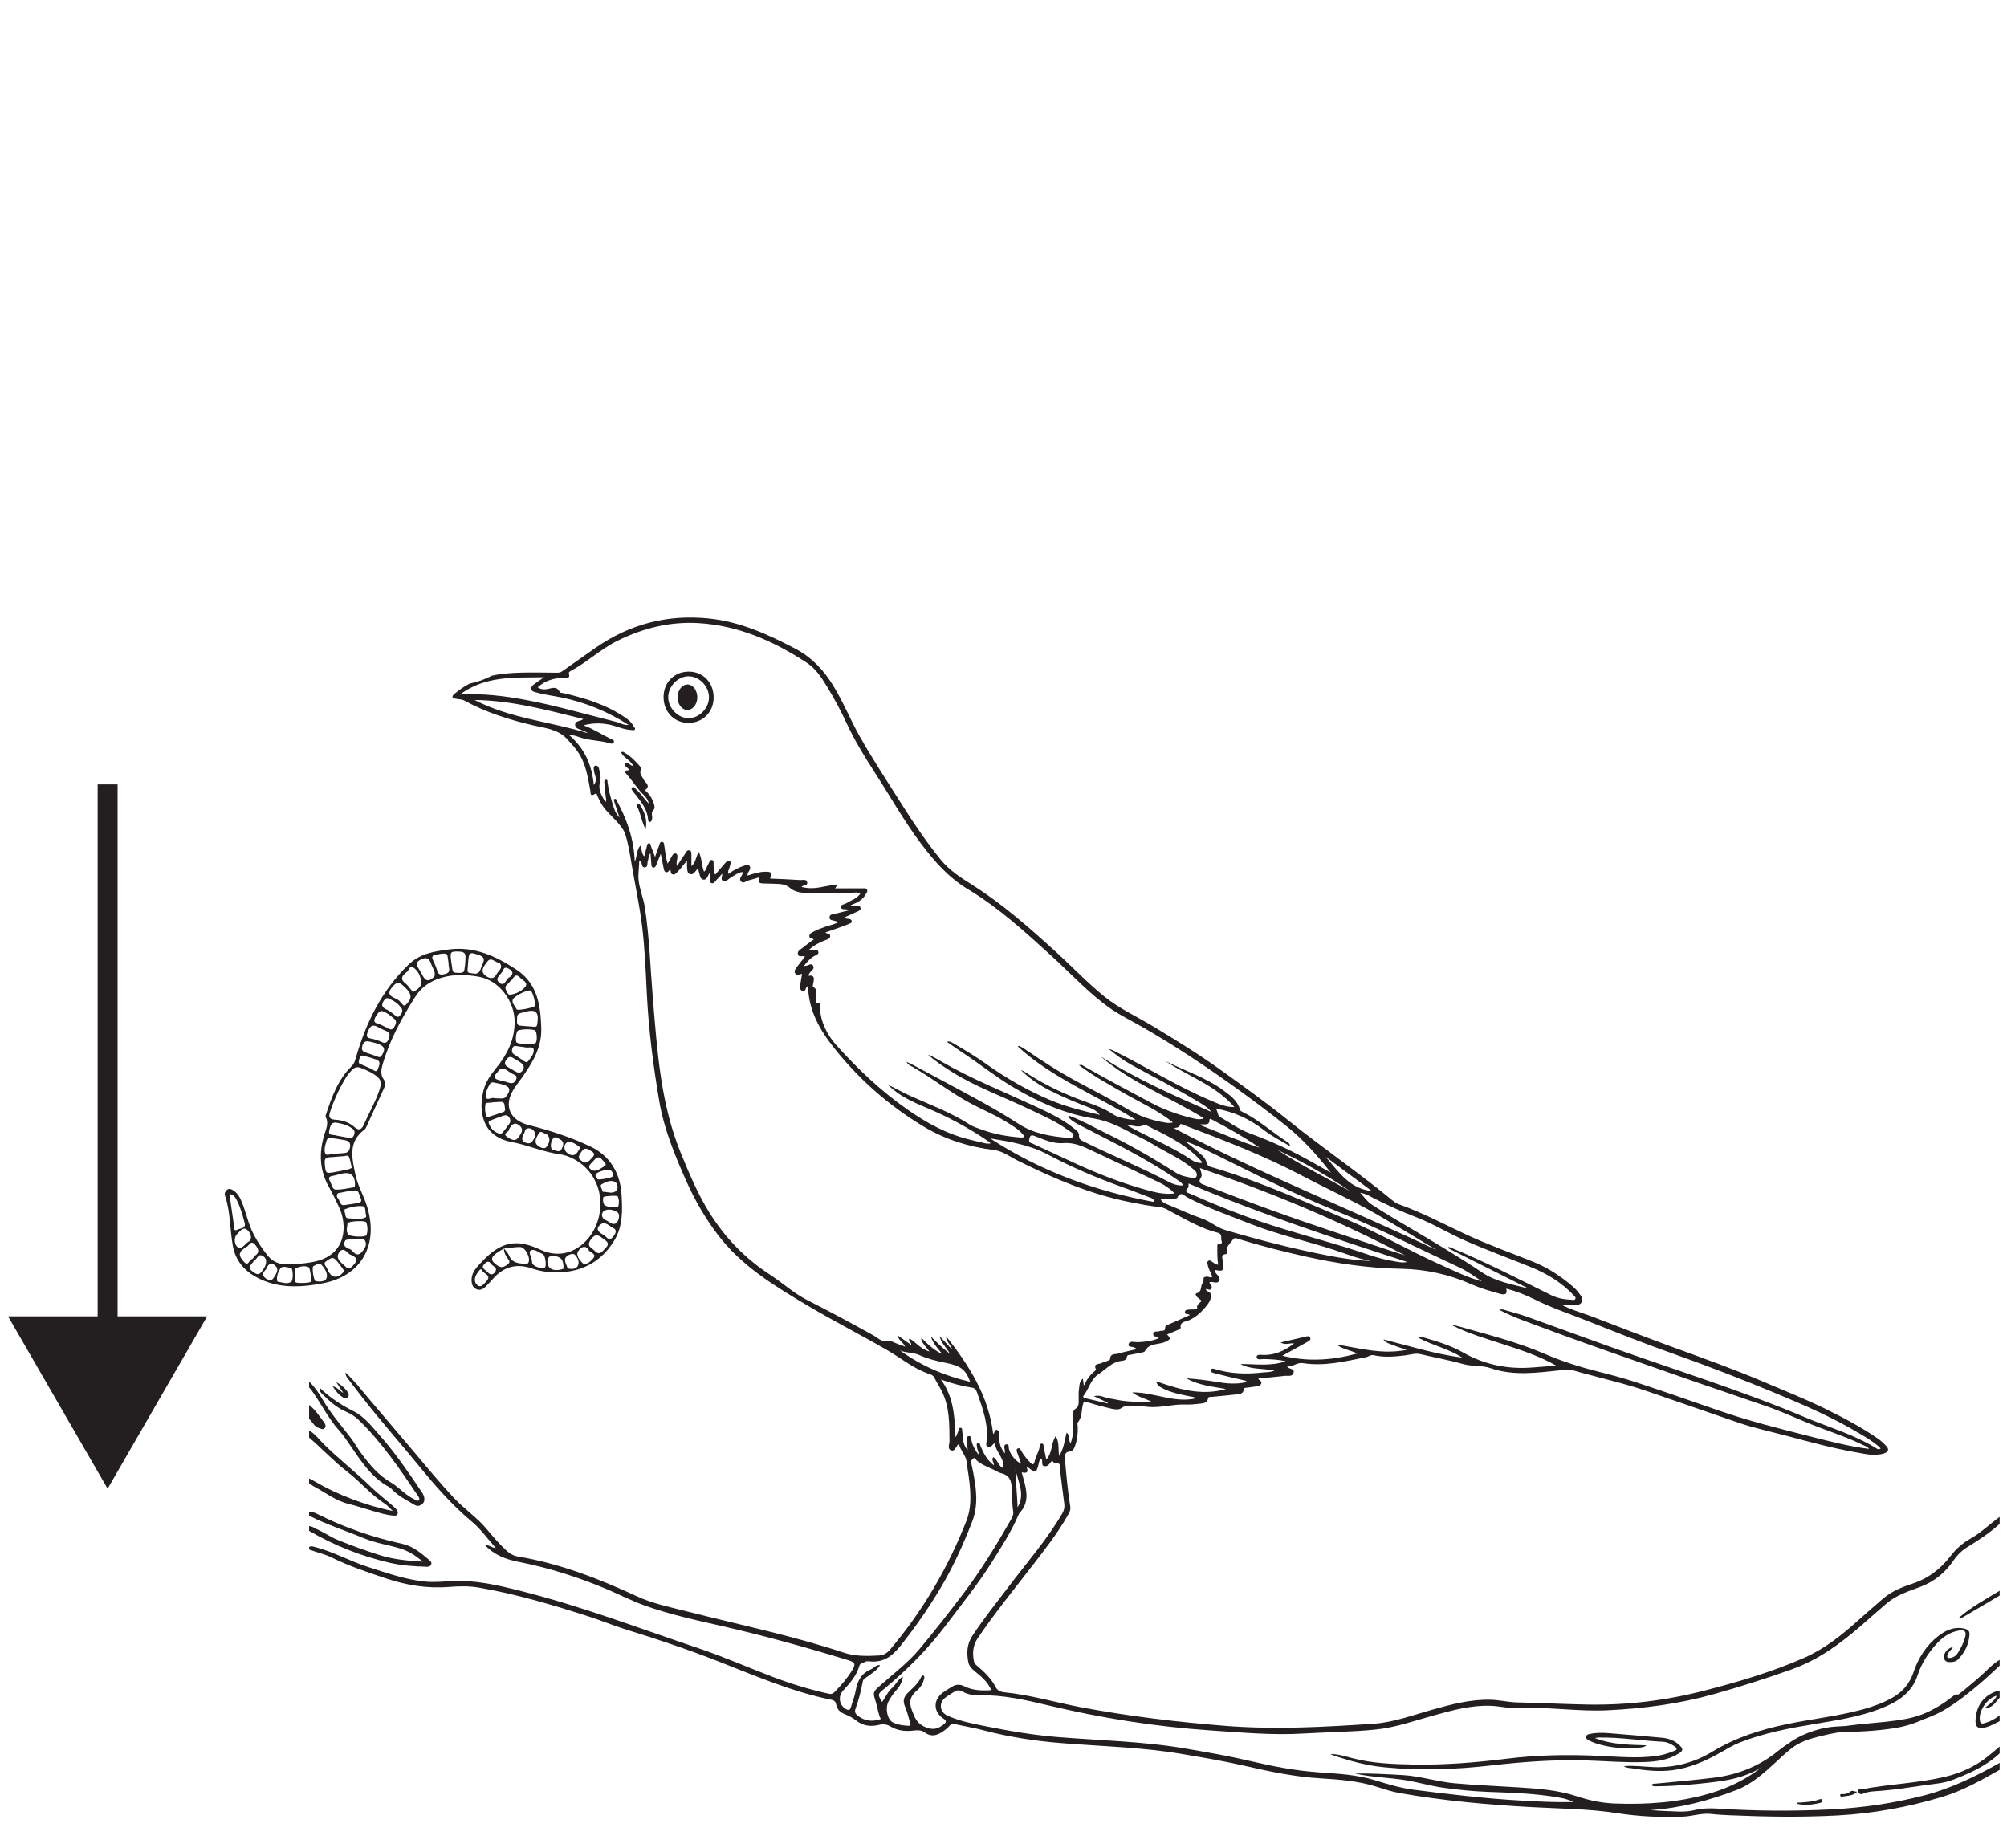 <?xml version="1.0" encoding="UTF-8"?>
<svg xmlns="http://www.w3.org/2000/svg" xmlns:xlink="http://www.w3.org/1999/xlink" width="301.658pt" height="277.746pt" viewBox="0 0 301.658 277.746" version="1.1">
<g id="surface1">
<path style="fill:none;stroke-width:3;stroke-linecap:butt;stroke-linejoin:miter;stroke:rgb(13.73%,12.16%,12.549%);stroke-opacity:1;stroke-miterlimit:10;" d="M 0.002 0.002 L 0.002 -84.33 " transform="matrix(1,0,0,-1,16.174,117.904)"/>
<path style=" stroke:none;fill-rule:nonzero;fill:rgb(13.73%,12.16%,12.549%);fill-opacity:1;" d="M 1.215 197.859 L 16.176 223.766 L 31.133 197.859 Z M 1.215 197.859 "/>
<path style=" stroke:none;fill-rule:evenodd;fill:rgb(13.73%,12.16%,12.549%);fill-opacity:1;" d="M 73.309 191.223 C 73.535 191.52 74.004 191.777 74.406 191.195 C 74.895 190.496 74.02 190.328 73.766 189.93 C 73.457 189.438 73.113 189.664 72.801 189.992 C 72.223 190.586 72.859 190.773 73.309 191.223 M 92.113 176.82 C 92.305 176.457 92.043 176.172 91.812 175.902 C 91.594 175.652 89.98 176.031 89.633 176.414 C 89.312 176.766 89.66 177.004 89.824 177.246 C 89.93 177.402 91.934 177.039 92.113 176.82 M 82.977 172.844 C 83.484 172.809 84.062 173.344 84.391 172.738 C 84.617 172.324 84.922 171.672 84.23 171.289 C 83.879 171.094 83.375 170.676 83.09 171.18 C 82.836 171.629 82.637 172.246 82.977 172.844 M 78.941 169.805 C 78.91 170.379 78.223 170.941 78.605 171.492 C 78.793 171.762 79.629 172.07 79.977 171.602 C 80.305 171.156 80.703 170.457 80.176 169.906 C 79.938 169.66 79.426 169.383 78.941 169.805 M 86.793 173.199 C 86.891 172.91 87.438 172.539 86.918 172.234 C 86.387 171.922 85.723 171.348 85.129 171.789 C 84.742 172.082 84.703 172.852 85.219 173.258 C 85.68 173.629 86.254 173.898 86.793 173.199 M 76.625 146.867 C 77.105 146.43 77.168 146.098 76.668 145.738 C 76.266 145.449 75.816 145.238 75.621 145.824 C 75.406 146.461 74.188 147.016 75.074 147.723 C 75.938 148.414 76.055 146.965 76.625 146.867 M 89.082 174.633 C 88.691 174.984 88.258 175.422 88.832 175.797 C 89.551 176.273 90.207 175.652 90.785 175.324 C 91.367 175 90.797 174.68 90.574 174.395 C 89.902 173.535 89.488 174.148 89.082 174.633 M 87.367 174.449 C 88.141 175.109 88.539 174.496 88.961 174.062 C 89.254 173.766 89.512 173.414 88.973 173.082 C 88.438 172.754 87.926 172.293 87.395 173.105 C 87.082 173.59 86.711 174.039 87.367 174.449 M 90.598 179.129 C 91.305 179.117 92.074 179.508 92.621 178.977 C 93 178.613 92.816 177.82 92.406 177.625 C 91.77 177.316 91.008 177.672 90.43 178 C 90.086 178.195 90.492 178.711 90.598 179.129 M 71.867 191.172 C 71.383 191.824 71.086 192.578 71.75 193.16 C 72.297 193.645 72.719 192.988 73.082 192.613 C 73.977 191.695 72.734 191.492 72.477 190.984 C 72.238 190.508 72.043 191.008 71.867 191.172 M 85.309 190.648 C 85.852 190.777 86.465 190.762 86.754 190.398 C 87.227 189.801 86.816 189.023 86.438 188.621 C 86.094 188.25 85.266 188.656 85.027 188.996 C 84.707 189.465 85.172 190.082 85.309 190.648 M 90.727 179.914 C 90.551 180.117 90.648 180.949 90.871 181.137 C 91.25 181.465 92.84 181.613 92.934 181.305 C 93.074 180.82 93.066 180.289 92.836 179.816 C 92.754 179.648 90.859 179.762 90.727 179.914 M 40.176 190.371 C 40.156 190.898 39.02 191.32 39.82 192.047 C 40.141 192.336 40.785 192.68 41.145 192.035 C 41.438 191.516 42.016 190.914 41.418 190.289 C 41.121 189.977 40.621 189.664 40.176 190.371 M 82.266 170.539 C 81.809 170.504 81.305 169.754 80.961 170.398 C 80.703 170.871 80.152 171.605 80.797 172.16 C 81.125 172.445 81.828 172.82 82.16 172.355 C 82.488 171.898 82.844 171.199 82.266 170.539 M 90.887 183.336 C 91.449 183.457 92.016 184.332 92.656 183.801 C 93.012 183.508 93.293 182.477 92.719 182.152 C 92.215 181.863 91.348 181.613 90.75 182.039 C 90.457 182.246 90.277 182.883 90.887 183.336 M 84.691 190.695 C 84.715 190.074 84.637 189.379 84.184 189.078 C 83.719 188.773 82.828 188.562 82.473 188.984 C 82.152 189.363 82.211 190.309 82.75 190.664 C 83.27 191.004 84.008 190.953 84.691 190.695 M 90.738 185.629 C 91.07 185.723 91.449 186.75 92.148 185.91 C 92.438 185.559 92.852 184.898 92.195 184.605 C 91.562 184.324 90.922 183.371 90.113 184.176 C 89.523 184.766 89.957 185.219 90.738 185.629 M 76.508 169.746 C 76.668 170.102 75.398 170.32 76.207 170.871 C 76.645 171.172 77.406 171.73 77.93 170.945 C 78.266 170.434 78.879 169.789 78.043 169.145 C 77.344 168.605 76.918 168.977 76.508 169.746 M 78.277 159.719 C 77.844 159.457 77.465 159.242 77.098 159.008 C 76.648 158.723 76.367 158.898 76.102 159.289 C 75.828 159.688 75.797 160.035 76.227 160.316 C 76.621 160.574 77.039 160.793 77.445 161.031 C 77.863 161.277 78.238 161.371 78.57 160.867 C 78.938 160.309 78.594 159.996 78.277 159.719 M 88.438 187.75 C 87.742 187 87.18 187.684 86.938 188.004 C 86.457 188.66 87.16 189.418 87.477 189.762 C 88.004 190.34 88.762 189.602 89.117 189.195 C 89.859 188.348 88.457 188.312 88.438 187.75 M 47.41 192.566 C 47.957 192.656 48.824 192.664 49.035 192.223 C 49.363 191.535 48.879 190.75 48.375 190.168 C 47.953 189.676 47.5 190.148 47.102 190.309 C 46.859 190.41 47.09 192.281 47.41 192.566 M 54.086 159.898 C 54.789 160.207 55.324 160.449 55.867 160.676 C 56.18 160.805 56.566 161.352 56.805 160.648 C 56.969 160.176 57.359 159.555 56.543 159.254 C 55.957 159.039 55.352 158.879 54.75 158.711 C 54.453 158.629 54.137 158.594 54.055 159.008 C 53.988 159.348 53.781 159.734 54.086 159.898 M 38.156 189.504 C 37.898 190.039 37.035 190.453 37.922 191.078 C 38.34 191.371 38.785 191.844 39.324 191.152 C 40.086 190.18 40.242 189.305 39.602 188.848 C 38.738 188.234 38.66 189.363 38.156 189.504 M 37.531 186.539 C 37.996 185.863 37.52 185.164 37.133 184.844 C 36.535 184.344 36.016 185.133 35.652 185.48 C 35.043 186.07 35.285 187.172 35.727 187.469 C 36.406 187.922 36.824 186.832 37.531 186.539 M 81.918 190.488 C 82.172 190.191 81.949 188.641 81.586 188.496 C 80.98 188.262 80.285 187.641 79.777 187.957 C 79.34 188.234 79.953 189 79.957 189.574 C 79.957 189.68 79.977 189.797 80.016 189.898 C 80.207 190.395 81.617 190.824 81.918 190.488 M 41.688 192.625 C 42.426 192.738 43.113 193.074 43.77 192.664 C 44.102 192.461 44.062 190.668 43.754 190.609 C 43.203 190.508 42.426 190.18 42.113 190.691 C 41.809 191.203 41.488 191.898 41.688 192.625 M 74.762 161.18 C 74.031 161.879 74.336 162.215 75.16 162.387 C 75.59 162.477 76.02 162.578 76.43 162.719 C 76.969 162.906 77.336 162.801 77.574 162.25 C 77.832 161.648 77.348 161.594 77.02 161.402 C 76.77 161.254 76.52 161.098 76.285 160.93 C 75.68 160.492 75.148 160.469 74.762 161.18 M 52.637 188.566 C 52.277 188.484 51.66 187.211 50.945 188.293 C 50.32 189.242 51.457 189.871 51.984 190.43 C 52.543 191.023 53.008 190.258 53.367 189.848 C 53.883 189.266 53.477 188.938 52.637 188.566 M 59.742 150.859 C 59.422 150.637 59.254 150.477 59.059 150.398 C 58.602 150.215 58.156 149.652 57.672 150.426 C 57.184 151.203 57.559 151.504 58.223 151.797 C 58.586 151.953 58.887 152.246 59.215 152.48 C 59.492 152.676 59.738 153.094 60.117 152.641 C 60.418 152.289 60.637 151.898 60.293 151.457 C 60.098 151.199 59.852 150.977 59.742 150.859 M 75.113 144.742 C 74.449 144.719 73.824 143.746 73.262 144.52 C 72.887 145.035 72.117 145.84 72.828 146.512 C 73.203 146.863 74.109 147.488 74.641 146.418 C 74.895 145.91 75.695 145.535 75.113 144.742 M 77.352 158.531 C 77.836 158.859 78.32 159.195 78.809 159.523 C 79.012 159.66 79.242 159.699 79.398 159.492 C 79.793 158.961 80.32 158.379 80.215 157.746 C 80.129 157.219 79.398 157.531 78.965 157.43 C 78.605 157.344 78.238 157.328 77.875 157.277 C 77.52 157.23 77.152 157.062 77 157.617 C 76.879 158.039 76.969 158.332 77.352 158.531 M 51.5 191.328 C 51.73 191.164 51.727 190.965 51.57 190.762 C 51.168 190.246 50.816 189.668 50.332 189.238 C 49.879 188.836 49.434 189.328 49.059 189.551 C 48.438 189.922 49.043 190.336 49.164 190.668 C 49.668 192.035 50.609 192.281 51.5 191.328 M 73.117 167.812 C 73.234 167.828 73.387 167.891 73.504 167.852 C 74.207 167.637 74.902 167.41 75.598 167.168 C 76.117 166.984 75.855 166.559 75.848 166.223 C 75.84 165.84 75.68 165.59 75.242 165.621 C 74.734 165.66 74.219 165.652 73.715 165.738 C 73.434 165.785 72.973 165.633 72.93 166.133 C 72.887 166.68 72.887 167.234 73.117 167.812 M 38.344 188.727 C 39.098 188.242 38.836 187.648 38.324 187.062 C 37.656 186.301 37.453 187.301 37.02 187.422 C 36.855 187.473 36.727 187.637 36.578 187.746 C 35.629 188.43 36.141 189.047 36.668 189.656 C 37.32 190.402 37.441 189.398 37.836 189.273 C 38.012 189.215 38.133 188.965 38.344 188.727 M 51.832 181.754 C 51.805 181.863 51.727 181.996 51.766 182.062 C 51.953 182.43 51.824 183.129 52.344 183.129 C 53.227 183.121 54.152 183.418 55.004 182.957 C 55.062 182.922 55.035 182.676 54.996 182.543 C 54.871 182.102 55.02 181.355 54.527 181.301 C 53.633 181.203 52.715 181.426 51.832 181.754 M 90.797 186.305 C 90.102 185.766 89.598 185.23 88.82 186.289 C 88.051 187.336 88.945 187.543 89.379 188 C 90.172 188.832 90.586 187.996 91.051 187.555 C 91.648 186.984 91.277 186.594 90.797 186.305 M 76.664 147.5 C 76.41 147.945 75.762 148.133 76.023 148.727 C 76.164 149.039 76.316 149.566 76.691 149.512 C 77.57 149.391 78.438 148.969 78.957 148.309 C 79.434 147.703 78.543 147.336 78.191 146.965 C 77.293 146.012 77.16 147.348 76.664 147.5 M 52.484 187.719 C 52.977 187.715 53.465 189.23 54.398 188.168 C 54.766 187.754 55.281 187.082 54.812 186.402 C 54.582 186.074 52.035 186.184 51.887 186.465 C 51.633 186.945 51.594 187.387 52.484 187.719 M 57.398 158.605 C 57.766 157.992 58.012 157.441 57.105 157.023 C 56.602 156.785 56.082 156.68 55.547 156.555 C 54.914 156.41 54.609 156.625 54.445 157.25 C 54.273 157.902 54.605 158.098 55.117 158.254 C 55.641 158.41 56.156 158.598 56.668 158.793 C 56.969 158.91 57.234 158.973 57.398 158.605 M 44.434 192.73 C 44.625 192.914 46.516 192.859 46.688 192.66 C 46.855 192.465 46.629 190.547 46.363 190.445 C 45.727 190.195 45.074 190.379 44.469 190.613 C 44.25 190.695 44.254 192.559 44.434 192.73 M 58.949 152.887 C 58.707 152.688 58.574 152.559 58.422 152.461 C 57.293 151.738 57.09 151.809 56.516 152.727 C 55.746 153.961 56.953 153.789 57.441 154.117 C 57.684 154.281 57.984 154.352 58.227 154.516 C 58.883 154.957 59.148 154.652 59.426 154.031 C 59.75 153.32 59.191 153.137 58.949 152.887 M 58.195 155.035 C 57.73 154.82 57.254 154.633 56.812 154.379 C 55.867 153.836 55.543 154.391 55.246 155.164 C 54.863 156.156 55.641 156.027 56.156 156.184 C 56.539 156.301 56.938 156.406 57.293 156.586 C 57.758 156.824 58.105 156.852 58.352 156.301 C 58.555 155.844 58.754 155.41 58.195 155.035 M 72.145 145.914 C 72.266 145.602 72.398 145.184 72.578 144.785 C 72.875 144.145 72.707 143.801 72.023 143.566 C 70.562 143.059 70.473 143.098 70.363 144.66 C 70.348 144.914 70.312 145.168 70.305 145.426 C 70.297 145.762 70.105 146.215 70.695 146.254 C 71.172 146.281 71.715 146.59 72.145 145.914 M 65.301 146.738 C 65.512 146.094 65 145.492 64.785 144.828 C 64.5 143.965 64.035 143.84 63.211 144.246 C 62.301 144.695 62.672 145.168 63.004 145.715 C 63.191 146.027 63.379 146.34 63.543 146.668 C 63.973 147.516 64.562 147.59 65.301 146.738 M 65.129 143.586 C 64.879 143.887 64.992 144.094 65.074 144.289 C 65.277 144.797 65.551 145.285 65.688 145.809 C 65.852 146.449 66.121 146.57 66.773 146.43 C 67.449 146.285 67.617 146.004 67.484 145.387 C 67.41 145.031 67.43 144.656 67.355 144.301 C 67.277 143.934 67.367 143.352 66.859 143.328 C 66.258 143.305 65.648 143.5 65.129 143.586 M 75.988 169.684 C 76.16 169.445 76.297 169.227 76.461 169.031 C 76.762 168.676 76.785 168.332 76.523 167.941 C 76.258 167.539 75.898 167.613 75.551 167.73 C 74.965 167.93 74.391 168.164 73.809 168.379 C 73.598 168.457 73.371 168.555 73.465 168.836 C 73.715 169.57 74.215 170.094 74.934 170.363 C 75.562 170.598 75.672 169.926 75.988 169.684 M 50.789 179.344 C 50.508 179.695 50.652 179.969 50.805 180.133 C 51.125 180.473 51.039 181.23 51.777 181.137 C 52.434 181.055 53.082 180.914 53.738 180.84 C 54.324 180.773 54.406 180.48 54.176 180.02 C 53.973 179.609 53.965 178.91 53.406 178.926 C 52.5 178.957 51.605 179.203 50.789 179.344 M 69.68 146.074 C 69.867 145.871 69.961 144.551 69.969 143.879 C 69.973 143.25 69.707 143.074 69.125 143.039 C 67.703 142.961 67.617 143.027 67.816 144.465 C 67.867 144.828 67.918 145.191 67.973 145.555 C 68.02 145.844 68.035 146.18 68.434 146.195 C 68.863 146.211 69.312 146.32 69.68 146.074 M 77.984 154.145 C 78.75 154.207 79.586 154.293 80.426 154.332 C 80.695 154.344 80.734 154.062 80.766 153.84 C 81.02 152.059 80.555 151.645 78.82 152.109 C 78.609 152.168 78.398 152.227 78.188 152.289 C 77.73 152.426 77.699 152.801 77.723 153.176 C 77.738 153.488 77.574 153.844 77.984 154.145 M 52.902 169.605 C 52.191 169.055 51.434 168.91 50.676 168.762 C 49.777 168.582 49.672 169.223 49.5 169.848 C 49.266 170.684 49.93 170.531 50.332 170.625 C 50.938 170.773 51.559 170.852 52.172 170.977 C 52.574 171.055 52.945 171.199 53.184 170.66 C 53.414 170.145 53.262 169.816 52.902 169.605 M 77.777 154.973 C 77.531 155.34 77.445 156.547 77.66 156.691 C 78.16 157.023 80.285 157.055 80.535 156.73 C 80.781 156.402 80.699 155.047 80.418 154.883 C 79.961 154.613 77.977 154.68 77.777 154.973 M 52.238 183.848 C 52.223 184.383 51.926 185.016 52.348 185.547 C 52.648 185.922 54.961 185.977 55.078 185.652 C 55.301 185.027 55.273 184.344 55.047 183.727 C 54.938 183.426 52.512 183.527 52.238 183.848 M 60.164 150.621 C 60.496 150.785 60.582 151.5 61.117 150.918 C 61.973 149.988 61.91 149.367 60.805 148.344 C 60.289 147.875 59.867 147.352 59.105 148.184 C 57.453 149.984 59.805 149.844 60.164 150.621 M 34.48 179.477 C 34.723 181.148 34.938 182.707 35.176 184.266 C 35.219 184.539 35.141 185.133 35.648 184.848 C 36.062 184.613 36.988 184.684 36.781 183.863 C 36.477 182.656 36.141 181.445 35.555 180.328 C 35.348 179.938 35.133 179.559 34.48 179.477 M 76.07 164.805 C 76.855 163.832 76.672 163.281 75.473 162.988 C 75.223 162.922 74.973 162.84 74.723 162.809 C 74.312 162.754 73.855 162.473 73.562 163.047 C 73.258 163.641 72.883 164.293 73.039 164.914 C 73.176 165.461 73.793 164.953 74.195 165.039 C 74.547 165.113 74.926 165.086 75.293 165.098 C 75.59 165.105 75.887 165.098 76.07 164.805 M 61.219 146.035 C 60.266 146.723 60.18 147.246 60.961 147.828 C 61.277 148.066 61.5 148.43 61.762 148.738 C 61.902 148.906 62.055 149.18 62.281 149.016 C 62.742 148.676 63.34 148.344 63.312 147.684 C 63.27 146.77 62.844 145.906 62.113 145.41 C 61.543 145.023 61.395 145.961 61.219 146.035 M 77.105 150.152 C 76.836 150.734 77.402 151.195 77.656 151.711 C 77.773 151.949 80.211 151.461 80.379 151.211 C 80.562 150.938 80.117 149.203 79.789 148.914 C 79.52 148.676 77.641 149.492 77.105 150.152 M 53.301 178.441 C 53.328 178.234 53.367 178.102 53.363 177.969 C 53.316 176.609 52.656 176.102 51.328 176.414 C 50.863 176.523 50.406 176.676 49.938 176.754 C 49.406 176.836 49.344 177.098 49.582 177.504 C 49.852 177.969 49.906 178.777 50.453 178.801 C 51.383 178.844 52.328 178.578 53.301 178.441 M 49.137 171.289 C 48.934 171.918 48.668 172.652 48.855 173.293 C 49.027 173.859 49.688 173.398 50.125 173.41 C 50.641 173.422 51.152 173.34 51.672 173.316 C 52.301 173.289 52.531 172.969 52.617 172.348 C 52.707 171.676 52.352 171.477 51.852 171.379 C 51.199 171.25 50.543 171.156 49.887 171.07 C 49.637 171.039 49.363 171.016 49.137 171.289 M 52.883 175.543 C 52.754 175.012 52.672 174.465 52.484 173.957 C 52.324 173.527 51.898 173.777 51.605 173.789 C 50.914 173.805 50.223 173.922 49.531 173.945 C 48.887 173.969 48.766 174.266 48.812 174.863 C 48.941 176.434 48.918 176.434 50.48 176.137 C 50.875 176.062 51.277 176.004 51.668 175.906 C 51.98 175.832 52.328 175.832 52.883 175.543 M 52.156 161.707 C 51.219 163.184 50.277 165.094 49.609 167.133 C 49.395 167.785 49.418 168.242 50.344 168.297 C 51.41 168.359 52.445 168.664 53.277 169.41 C 53.961 170.023 54.371 169.754 54.691 169.02 C 55.426 167.34 56.367 165.754 56.973 164.004 C 57.43 162.684 57.352 162.219 56.176 161.449 C 55.777 161.188 55.344 160.984 54.906 160.785 C 53.523 160.164 53.32 160.219 52.156 161.707 M 75.758 187.656 C 75.449 187.84 75.129 188.012 74.828 188.211 C 73.648 188.992 73.676 189.508 74.855 190.273 C 75.484 190.68 75.93 190.305 76.344 190.008 C 76.832 189.66 76.387 189.289 76.188 188.984 C 75.914 188.57 75.723 188.156 75.754 187.652 C 76.016 188.004 76.363 188.324 76.52 188.719 C 76.957 189.828 77.902 189.879 78.852 189.961 C 79.059 189.977 79.293 190.027 79.426 189.773 C 79.801 189.062 78.938 187.426 78.137 187.43 C 77.344 187.441 76.551 187.574 75.758 187.656 M 77.613 145.734 C 80.809 147.863 81.238 151.066 81.352 154.516 C 81.445 157.48 80.02 159.727 78.457 161.977 C 78.031 162.586 77.555 163.152 77.172 163.781 C 75.66 166.262 76.664 168.395 79.477 169.105 C 82.652 169.906 85.797 170.934 88.742 172.324 C 91.641 173.699 93.219 176.266 93.422 179.57 C 93.566 181.949 93.617 184.328 92.336 186.441 C 90.391 189.656 87.445 191.215 83.703 191.25 C 82.406 191.262 81.125 191.059 79.902 190.645 C 77.609 189.863 75.707 190.402 74.113 192.188 C 73.77 192.574 73.422 192.953 73.062 193.324 C 72.652 193.742 72.16 194.031 71.582 193.762 C 71.023 193.5 70.875 192.941 70.879 192.359 C 70.891 191.168 71.715 190.406 72.43 189.641 C 75.172 186.715 77.535 186.102 81.16 187.809 C 85.066 189.641 88.262 187.18 89.508 184.379 C 91.305 180.34 89.758 175.863 85.926 174.051 C 85.398 173.801 84.824 173.594 84.25 173.516 C 81.711 173.18 79.359 172.117 76.875 171.645 C 72.375 170.789 71.898 166.949 72.684 163.852 C 72.996 162.625 73.723 161.59 74.52 160.609 C 76.184 158.566 77.352 156.355 77.352 153.598 C 77.352 150.492 75.039 147.352 71.984 146.812 C 70.371 146.527 68.699 146.426 67.07 146.777 C 65.137 147.195 63.496 148.117 62.402 149.844 C 60.363 153.055 58.539 156.371 57.488 160.059 C 57.27 160.836 57.184 161.574 57.691 162.277 C 57.953 162.637 57.957 163.027 57.777 163.43 C 56.879 165.402 55.984 167.379 55.082 169.348 C 55.008 169.516 54.902 169.695 54.766 169.797 C 52.27 171.645 52.918 174.141 53.422 176.559 C 53.762 178.184 54.633 179.648 55.133 181.215 C 56.996 187.027 54.352 191.746 48.629 192.863 C 45.199 193.535 41.727 193.723 38.488 191.941 C 36.629 190.918 35.387 189.414 34.992 187.246 C 34.539 184.746 34.652 182.16 33.824 179.719 C 33.699 179.348 33.875 179.047 34.125 178.832 C 34.422 178.582 34.75 178.719 35.043 178.91 C 35.59 179.258 35.934 179.746 36.203 180.344 C 36.961 182.027 37.258 183.867 38.121 185.52 C 38.703 186.641 39.391 187.68 40.172 188.656 C 40.895 189.555 41.855 190.055 43.059 190.027 C 44.57 190 46.082 189.926 47.559 189.562 C 52.059 188.445 52.23 184.199 50.984 181.504 C 50.492 180.441 49.98 179.379 49.41 178.355 C 48.031 175.887 47.934 173.328 48.711 170.66 C 48.969 169.773 49.469 168.875 48.957 167.902 C 48.91 167.816 48.938 167.676 48.973 167.574 C 49.855 164.914 50.785 162.273 52.855 160.25 C 53.238 159.879 53.348 159.465 53.48 159.008 C 55.012 153.695 57.379 148.867 61.426 144.965 C 63.148 143.305 65.344 142.98 67.52 142.703 C 71.316 142.215 74.57 143.734 77.613 145.734 "/>
<path style=" stroke:none;fill-rule:evenodd;fill:rgb(13.73%,12.16%,12.549%);fill-opacity:1;" d="M 141.797 258.316 C 142.293 258.645 142.266 258.863 141.805 259.215 C 140.977 259.848 140.281 260.078 139.141 259.621 C 137.863 259.105 137.527 258.285 137.086 257.141 C 136.559 255.777 136.816 254.922 137.852 254.059 C 138.395 253.613 138.746 252.988 138.906 252.281 C 138.949 252.098 138.969 251.91 138.758 251.844 C 138.594 251.789 138.508 251.953 138.449 252.082 C 138 253.07 137.168 253.734 136.426 254.473 C 135.809 255.082 135.672 255.699 136.031 256.52 C 136.379 257.316 136.555 258.184 136.82 259.016 C 136.945 259.398 136.703 259.398 136.457 259.387 C 135.668 259.344 134.887 259.242 134.176 258.871 C 133.355 258.445 133.004 256.723 133.551 255.73 C 133.859 255.168 134.203 254.629 134.641 254.148 C 135.188 253.551 135.609 252.867 135.703 252.004 C 134.953 252.41 134.641 253.23 134.031 253.762 C 133.391 254.324 133.102 255.156 132.574 255.816 C 131.91 254.715 131.91 254.66 132.797 253.93 C 136.32 251.027 139.508 247.816 142.266 244.156 C 144.531 241.152 146.902 238.219 148.918 235.043 C 150.418 232.684 151.938 230.324 153.066 227.746 C 153.117 227.641 153.145 227.516 153.219 227.434 C 154.727 225.867 154.34 224.078 153.832 222.277 C 153.75 221.996 153.68 221.715 153.566 221.301 C 154.477 221.535 154.574 221.148 154.285 220.484 C 154.363 220.496 154.422 220.48 154.457 220.508 C 155.484 221.289 155.738 221.73 156.133 219.949 C 156.184 219.695 156.227 219.434 156.465 219.246 C 156.891 219.516 156.316 220.367 157.082 220.387 C 157.613 220.402 157.805 219.863 158.137 219.535 C 158.285 219.684 158.438 219.949 158.547 219.93 C 159.555 219.766 159.273 220.512 159.336 221.012 C 159.543 222.66 159.727 224.312 159.957 225.961 C 160.035 226.508 159.957 226.965 159.676 227.453 C 157.422 231.332 154.469 234.699 151.777 238.254 C 149.871 240.762 147.902 243.223 146.156 245.852 C 145.336 247.094 145.266 248.414 145.531 249.801 C 145.637 250.367 146 250.781 146.449 251.145 C 147.434 251.953 148.445 252.75 148.992 254.043 C 147.562 254.133 146.203 254.109 144.914 253.449 C 144.305 253.137 143.676 253.152 143.082 253.531 C 142.613 253.832 142.125 254.102 141.684 254.434 C 140.227 255.539 140.277 257.312 141.797 258.316 M 128.969 257.914 C 128.566 257.605 128.406 257.328 128.594 256.812 C 129.066 255.496 129.422 254.145 129.672 252.766 C 129.75 252.344 130.07 252.223 130.344 252.023 C 131.012 251.531 131.762 251.125 132.285 250.27 C 131.586 250.23 131.324 250.746 130.902 250.918 C 129.449 251.508 128.863 252.672 128.609 254.133 C 128.469 254.957 128.133 255.75 127.906 256.566 C 127.766 257.07 127.539 257.121 127.098 256.852 C 126.105 256.254 125.941 254.949 126.734 254.09 C 127.738 253 128.742 251.883 129.16 250.402 C 129.293 249.922 129.742 249.977 130.035 249.781 C 130.184 249.68 130.434 249.684 130.629 249.707 C 132.754 249.961 134.098 248.953 135.398 247.312 C 137.547 244.605 139.504 241.793 141.273 238.844 C 143.219 235.609 144.773 232.184 146.133 228.672 C 147.066 226.258 146.754 223.797 146.281 221.344 C 146.195 220.883 146.094 220.43 145.988 219.977 C 145.91 219.645 146.051 219.363 146.293 219.211 C 146.57 219.031 146.66 219.398 146.816 219.531 C 147.742 220.309 148.906 220.633 149.938 221.219 C 150.16 221.344 150.418 221.414 150.668 221.488 C 152.082 221.914 152.035 223.117 152.109 224.234 C 152.172 225.195 152.113 226.156 152.281 227.113 C 152.355 227.527 152.23 227.91 152.02 228.281 C 149.82 232.133 147.527 235.914 144.844 239.461 C 142.676 242.324 140.473 245.156 138.168 247.898 C 136.496 249.891 134.41 251.469 132.469 253.188 C 131.172 254.336 131.141 254.301 131.66 255.891 C 131.93 256.719 131.973 257.609 132.395 258.383 C 131.148 258.805 130.023 258.715 128.969 257.914 M 145.586 215.855 C 145.352 215.898 145.297 216.125 145.312 216.344 C 145.348 216.832 145.395 217.324 145.441 217.941 C 144.594 217.07 144.812 216.074 144.629 215.184 C 144.586 214.973 144.691 214.633 144.379 214.605 C 144.082 214.582 144.098 214.926 144.023 215.129 C 143.91 215.43 143.805 215.727 143.617 216.039 C 143.496 212.992 143.352 209.961 141.414 207.348 C 142.98 207.926 144.543 208.332 146.152 208.586 C 146.531 208.645 146.719 208.926 146.848 209.285 C 147.707 211.734 148.645 214.168 148.254 216.855 C 148.223 217.078 148.191 217.355 148.457 217.473 C 148.969 217.695 149.109 217.141 149.469 216.922 C 149.719 218.266 150.988 219.188 150.812 220.676 C 150.039 220.41 149.984 219.43 149.293 219.004 C 148.961 219.449 149.398 219.785 149.391 220.25 C 148.352 219.477 147.84 218.449 147.383 217.383 C 147.297 217.184 147.309 216.82 147.012 216.895 C 146.668 216.977 146.848 217.324 146.859 217.566 C 146.875 217.902 147.148 218.184 147.051 218.637 C 146.516 217.887 146.113 217.16 145.98 216.312 C 145.941 216.07 145.906 215.809 145.586 215.855 M 135.266 202.977 C 136.219 203.383 137.285 203.266 138.234 203.699 C 139.445 204.25 140.75 204.566 142.047 204.824 C 144.344 205.285 145.129 205.785 145.816 207.695 C 141.93 206.797 138.438 205.27 135.266 202.977 M 152.949 226.562 C 152.879 224.652 152.664 222.746 152.621 220.809 C 152.973 222.695 154.152 224.547 152.949 226.562 M 133.016 201.566 C 132.516 201.676 131.844 201.031 131.258 200.707 C 127.969 198.879 124.66 197.102 121.305 195.398 C 119.293 194.375 117.582 192.789 115.676 191.551 C 111.988 189.148 109.012 186.062 106.684 182.359 C 104.91 179.539 103.625 176.469 102.359 173.395 C 99.281 165.922 98.793 157.996 98.129 150.09 C 97.746 145.5 97.621 140.887 96.914 136.328 C 96.699 134.949 96.125 133.656 95.98 132.246 C 95.879 131.266 96.094 130.336 96.078 129.328 C 96.203 129.395 96.305 129.414 96.34 129.469 C 96.523 129.793 96.391 130.434 96.949 130.367 C 97.469 130.305 97.227 129.68 97.395 129.332 C 97.535 129.031 97.375 128.625 97.773 128.273 C 97.82 128.887 97.863 129.418 97.906 129.949 C 97.922 130.117 97.922 130.316 98.133 130.379 C 98.383 130.457 98.516 130.293 98.602 130.094 C 98.836 129.535 99.055 128.973 99.312 128.332 C 99.465 129.102 99.598 129.785 99.742 130.461 C 99.793 130.711 99.809 131.016 100.125 131.09 C 100.449 131.164 100.543 130.844 100.707 130.641 C 100.887 130.922 100.707 131.375 101.156 131.441 C 101.492 131.488 101.66 131.203 101.871 131.004 C 102.363 130.539 102.699 129.953 103.266 129.402 C 103.266 129.75 103.234 130.102 103.273 130.445 C 103.316 130.809 103.277 131.266 103.742 131.387 C 104.145 131.492 104.371 131.164 104.594 130.891 C 104.68 130.781 104.766 130.668 104.906 130.488 C 105.008 130.891 105.082 131.215 105.176 131.535 C 105.262 131.852 105.375 132.18 105.758 132.215 C 106.109 132.25 106.254 131.965 106.387 131.699 C 106.465 131.555 106.543 131.41 106.637 131.238 C 106.82 131.492 106.738 131.699 106.73 131.891 C 106.723 132.199 106.531 132.594 106.93 132.738 C 107.297 132.871 107.477 132.484 107.691 132.262 C 107.969 131.977 108.238 131.672 108.551 131.328 C 108.598 131.742 108.266 132.137 108.629 132.387 C 109.047 132.68 109.32 132.254 109.621 132.059 C 110.234 131.672 110.809 131.223 111.566 131.059 C 111.586 131.16 111.629 131.25 111.609 131.316 C 111.496 131.711 110.988 132.094 111.391 132.504 C 111.742 132.855 112.137 132.426 112.512 132.328 C 113.016 132.203 113.52 132.047 114.172 131.855 C 113.727 132.758 114.293 132.77 114.824 132.797 C 115.375 132.82 115.93 132.809 116.484 132.84 C 117.297 132.879 118.043 132.855 118.785 133.5 C 119.477 134.102 120.551 134.223 121.527 134.23 C 123.562 134.254 125.602 134.23 127.641 134.254 C 128.18 134.258 128.734 133.98 129.309 134.309 C 128.785 135.102 127.898 135.332 127.168 135.781 C 126.883 135.949 126.344 135.945 126.406 136.359 C 126.465 136.773 126.969 136.633 127.297 136.688 C 127.375 136.699 127.449 136.727 127.691 136.805 C 126.863 137.008 126.191 137.168 125.523 137.34 C 125.176 137.434 124.668 137.395 124.676 137.914 C 124.688 138.379 125.191 138.289 125.492 138.418 C 125.621 138.473 125.766 138.492 126.035 138.566 C 125.398 138.98 124.758 139.043 124.184 139.246 C 123.496 139.492 122.805 139.723 122.172 140.09 C 121.926 140.234 121.625 140.348 121.648 140.719 C 121.672 141.117 122.07 141.012 122.309 141.195 C 121.73 141.629 121.156 142.027 120.625 142.469 C 120.309 142.734 119.77 142.941 119.941 143.477 C 120.09 143.945 120.625 143.582 121 143.781 C 120.574 144.324 120.148 144.824 119.762 145.359 C 119.566 145.633 119.293 145.957 119.527 146.312 C 119.781 146.719 120.152 146.418 120.547 146.375 C 120.465 146.863 120.379 147.332 120.316 147.809 C 120.27 148.203 120.09 148.703 120.547 148.918 C 121.133 149.188 121.023 148.402 121.363 148.246 C 121.402 148.293 121.457 148.328 121.457 148.367 C 121.555 151.656 123.012 154.461 124.93 156.949 C 128.762 161.941 133.426 166.086 138.84 169.336 C 142.086 171.281 145.629 172.391 149.383 172.852 C 150.727 173.016 151.785 173.863 152.953 174.441 C 158.375 177.137 163.902 179.516 169.883 180.699 C 171.344 180.984 172.793 181.277 174.277 181.418 C 175.039 181.492 175.781 182.008 176.496 182.391 C 178.609 183.516 180.691 184.699 183.035 185.293 C 183.594 185.434 183.574 185.867 183.551 186.25 C 183.535 186.484 183.941 186.988 183.223 186.969 C 182.887 186.961 182.977 187.301 182.969 187.523 C 182.961 188.367 182.949 189.207 183.102 190.098 C 182.629 190.043 182.41 189.789 182.141 189.621 C 181.965 189.512 181.789 189.367 181.59 189.535 C 181.402 189.688 181.484 189.887 181.52 190.094 C 181.633 190.734 181.992 191.281 182.215 191.895 C 181.934 192.121 181.664 191.859 181.391 191.887 C 181.141 191.906 180.848 191.953 180.898 192.234 C 180.98 192.668 180.637 192.93 180.586 193.215 C 180.48 193.777 180.484 194.227 179.809 194.398 C 179.633 194.445 179.75 194.777 179.902 194.926 C 180.113 195.125 180.348 195.297 180.621 195.52 C 180.348 195.875 179.777 196.066 179.949 196.684 C 179.984 196.805 179.727 196.805 179.59 196.812 C 179.328 196.82 179.062 196.809 178.805 196.832 C 178.52 196.859 178.129 196.844 178.094 197.195 C 178.047 197.648 178.543 197.41 178.844 197.664 C 177.762 198.141 176.738 198.605 175.703 199.047 C 175.414 199.172 175.117 199.195 175.117 199.66 C 175.113 200.176 174.582 199.949 174.301 200.074 C 173.977 200.219 173.418 199.988 173.336 200.461 C 173.242 201 173.91 200.809 174.176 201.121 C 173.195 201.598 172.148 201.664 171.094 201.738 C 170.578 201.777 169.75 201.449 169.625 202.066 C 169.508 202.633 170.484 202.258 170.82 202.789 C 169.891 203.008 168.965 203.199 168.059 203.461 C 167.594 203.594 166.867 203.371 166.84 204.316 C 166.832 204.512 165.977 204.652 165.547 204.879 C 165.164 205.078 164.27 204.906 164.73 205.844 C 164.754 205.887 164.609 206.035 164.523 206.102 C 163.852 206.641 163.348 207.312 162.906 208.27 C 162.844 207.836 162.809 207.578 162.758 207.215 C 162.164 207.699 162.258 208.316 162.172 208.84 C 162.09 209.324 162.141 209.832 162.129 210.328 C 162.117 210.859 162.219 211.387 161.625 211.77 C 161.211 212.039 161.266 212.594 161.277 213.066 C 161.312 214.34 161.406 215.617 160.91 216.961 C 160.535 216.434 160.902 215.773 160.309 215.328 C 160.008 216.492 159.922 217.688 159.195 218.844 C 159.016 217.793 159.262 216.809 158.672 215.859 C 157.949 216.938 158.223 218.332 157.262 219.363 C 157.117 218.684 156.988 218.086 156.863 217.492 C 156.824 217.301 156.906 217.02 156.637 216.988 C 156.297 216.941 156.309 217.277 156.266 217.477 C 156.113 218.258 155.672 218.938 155.496 219.703 C 155.359 220.289 155.121 220.113 154.871 219.855 C 154.34 219.312 153.863 218.719 153.484 218.059 C 153.375 217.863 153.25 217.57 152.965 217.723 C 152.707 217.852 152.816 218.133 152.891 218.348 C 153.074 218.895 153.277 219.434 153.48 220 C 152.668 219.652 151.84 218.617 151.633 217.734 C 151.574 217.477 151.707 217.023 151.266 217.09 C 150.84 217.152 150.949 217.559 151.008 217.879 C 151.039 218.039 151.031 218.199 151.047 218.465 C 150.371 217.676 150.172 216.855 150.176 215.949 C 150.176 215.598 150.363 215.113 149.898 214.941 C 149.43 214.77 149.539 215.445 149.277 215.539 C 148.598 209.82 145.648 205.227 142.215 200.863 C 142.172 201.645 142.871 202.059 143.129 202.883 C 142.43 202.125 141.832 201.48 141.23 200.832 C 141.434 201.824 142.184 202.473 142.797 203.504 C 141.633 202.621 140.797 201.758 139.93 200.902 C 140.211 201.957 140.977 202.695 141.633 203.523 C 140.395 202.961 139.426 202.055 138.477 201.074 C 138.473 201.605 138.473 201.605 139.703 203.145 C 138.426 202.812 137.699 201.801 136.734 201.199 C 136.512 201.449 136.703 201.57 136.789 201.703 C 136.863 201.82 136.961 201.93 136.961 202.156 C 136.328 201.711 135.699 201.266 134.891 200.699 C 135.102 201.508 135.738 201.738 136.051 202.414 C 135.668 202.273 135.402 202.164 135.133 202.082 C 134.445 201.875 133.902 201.379 133.016 201.566 M 92.551 120.059 C 92.438 120.09 92.328 120.125 92.215 120.156 C 92.492 121 92.77 121.84 93.113 122.887 C 92.469 122.191 92.281 121.512 92.086 120.855 C 91.773 119.797 91.453 118.734 91.32 117.633 C 91.297 117.465 91.352 117.223 91.129 117.203 C 90.848 117.176 90.816 117.449 90.832 117.633 C 90.883 118.359 90.977 119.082 91.047 119.805 C 91.066 120.02 91.223 120.23 91 120.547 C 90.449 119.605 89.852 118.758 90.184 117.609 C 90.387 116.906 90.164 116.223 90.035 115.535 C 89.98 115.234 89.75 115.035 89.496 115.082 C 89.168 115.141 89.234 115.484 89.254 115.734 C 89.309 116.453 89.902 117.156 89.25 117.996 C 88.977 114.996 87.871 112.48 85.539 110.48 C 86.27 110.461 86.82 110.719 87.379 110.898 C 88.773 111.352 90.27 111.27 91.66 111.73 C 91.914 111.812 92.172 111.789 92.262 111.547 C 92.375 111.234 92.043 111.184 91.852 111.09 C 90.477 110.414 89.191 109.555 87.711 109.023 C 88.977 108.672 90.23 108.656 91.5 108.895 C 92.645 109.109 93.703 109.672 94.887 109.723 C 95.078 109.73 95.316 109.852 95.434 109.613 C 95.531 109.414 95.297 109.32 95.227 109.172 C 94.945 108.559 94.434 108.176 93.902 107.812 C 91.133 105.914 87.992 104.953 84.773 104.199 C 84.547 104.148 84.188 104.148 84.125 104.016 C 83.699 103.102 83.02 103.414 82.336 103.551 C 81.848 103.648 81.348 103.66 80.816 103.309 C 81.922 102.289 83.223 101.926 84.652 101.875 C 85.086 101.859 85.789 102.105 85.488 101.168 C 85.465 101.102 85.637 100.922 85.75 100.863 C 88.234 99.551 90.277 97.566 92.805 96.316 C 96.645 94.418 100.664 93.406 104.969 93.656 C 110.973 94.004 116.254 96.352 121.211 99.578 C 122.562 100.461 123.441 101.785 124.266 103.141 C 125.359 104.93 126.355 106.77 127.238 108.684 C 128.449 111.312 129.969 113.77 131.535 116.199 C 133.801 119.699 135.844 123.352 138.348 126.691 C 140.363 129.379 142.531 131.883 145.488 133.66 C 150.164 136.469 154.168 140.152 158.18 143.809 C 161.07 146.441 163.703 149.355 166.934 151.605 C 168.332 152.582 169.852 153.316 171.324 154.156 C 176.508 157.098 181.453 160.402 186.281 163.895 C 188.715 165.652 191.117 167.461 193.457 169.344 C 195.926 171.34 198.047 173.707 200.02 176.254 C 199.098 175.738 198.172 175.227 197.258 174.703 C 194.242 172.973 191.086 171.539 187.82 170.34 C 186.223 169.754 184.855 168.723 183.379 167.895 C 182.969 167.668 183.066 166.973 182.715 166.633 C 185.48 167.086 187.91 168.242 190.098 169.953 C 191.242 170.848 192.562 171.461 193.887 172.277 C 193.863 171.816 193.566 171.707 193.352 171.566 C 191.133 170.121 189.16 168.297 186.75 167.129 C 186.598 167.055 186.418 166.988 186.367 166.793 C 186.02 165.445 184.949 164.691 183.93 163.93 C 181.27 161.945 178.086 160.961 175.156 159.48 C 178.613 161.793 182.723 163.117 185.531 166.406 C 184.258 166.43 183.164 165.926 182.047 165.453 C 177.047 163.34 172.441 160.457 167.598 158.035 C 167.301 157.887 167 157.734 166.656 157.668 C 167.711 158.531 168.793 159.348 169.98 160.004 C 173.43 161.902 176.953 163.676 180.312 165.734 C 180.949 166.125 181.598 166.5 182.07 167.129 C 176.383 164.641 170.703 162.145 165.449 158.801 C 170.074 162.793 175.82 164.906 180.949 168.086 C 180.223 168.387 179.559 168.156 178.922 167.996 C 176.914 167.484 174.973 166.797 173.125 165.816 C 169.73 164 166.324 162.207 162.984 160.297 C 162.797 160.191 162.637 159.973 162.172 160.105 C 164.465 161.805 166.848 163.109 169.199 164.453 C 171.539 165.797 174.039 166.891 176.285 168.703 C 175.75 168.863 175.363 168.77 174.984 168.707 C 173.012 168.375 171.176 167.719 169.434 166.691 C 167.027 165.273 164.539 163.977 162.062 162.664 C 159.277 161.18 156.633 159.469 154.027 157.688 C 153.766 157.508 153.48 157.359 153.199 157.211 C 153.164 157.195 153.094 157.242 152.961 157.281 C 158.168 162.066 164.734 164.594 170.672 168.293 C 170.051 168.383 168.035 167.996 167.367 167.531 C 165.707 166.375 163.777 165.863 161.938 165.148 C 159.203 164.09 156.602 162.797 154.156 161.191 C 153.941 161.051 153.715 160.926 153.453 160.848 C 154.734 162.102 156.199 163.102 157.797 163.906 C 159.805 164.918 161.875 165.781 163.973 166.578 C 164.477 166.77 164.883 167.059 165.316 167.574 C 162.699 166.961 160.219 166.352 157.844 165.344 C 154.445 163.906 151.266 162.082 148.262 159.941 C 146.691 158.824 145.043 157.828 143.375 156.867 C 143.086 156.699 142.801 156.457 142.309 156.578 C 143.16 157.168 143.934 157.73 144.73 158.25 C 147.242 159.898 149.578 161.797 152.168 163.344 C 155.988 165.629 160.02 167.426 164.398 168.121 C 166.645 168.477 168.477 169.469 170.383 170.469 C 171.312 170.957 172.289 171.367 173.172 171.922 C 175.164 173.172 177.383 174.055 179.191 175.602 C 179.371 175.754 179.555 175.898 179.703 176.074 C 179.883 176.285 179.949 176.543 179.844 176.812 C 179.707 177.145 179.418 177.07 179.168 177.035 C 178.301 176.906 177.449 176.719 176.695 176.234 C 173.199 174.008 169.609 171.953 165.871 170.148 C 164.27 169.375 162.73 168.473 161.059 167.852 C 160.898 167.793 160.762 167.645 160.535 167.836 C 160.984 168.43 161.629 168.773 162.254 169.102 C 164.812 170.441 167.41 171.707 169.941 173.094 C 172.398 174.434 174.824 175.836 177.117 177.453 C 177.379 177.637 177.66 177.793 177.824 178.168 C 176.977 178.25 176.188 177.918 175.559 177.59 C 171.398 175.402 167.035 173.645 162.828 171.555 C 162.434 171.359 162.164 171.207 162.184 170.684 C 162.207 170.176 161.766 169.875 161.402 169.582 C 159.535 168.094 157.383 167.117 155.238 166.125 C 150.578 163.973 145.805 162.062 141.355 159.469 C 140.746 159.113 140.133 158.766 139.457 158.512 C 140.566 159.492 141.785 160.297 143.027 161.082 C 146.574 163.328 150.52 164.738 154.285 166.527 C 156.496 167.578 158.766 168.527 160.742 170.008 C 161 170.199 161.473 170.352 161.32 170.766 C 161.199 171.086 160.773 171.051 160.453 171.023 C 157.867 170.797 155.348 170.387 153.09 168.918 C 151.234 167.711 149.309 166.594 147.375 165.527 C 143.902 163.613 140.391 161.766 136.898 159.891 C 136.746 159.809 136.586 159.75 136.254 159.598 C 136.496 160.086 136.855 160.18 137.113 160.328 C 140.125 162.043 142.848 164.215 145.906 165.859 C 147.629 166.789 149.449 167.512 151.117 168.547 C 152.035 169.117 152.984 169.633 153.703 170.469 C 153.809 170.59 154 170.734 153.844 170.91 C 153.773 170.984 153.578 170.98 153.438 170.973 C 151.449 170.828 149.5 170.496 147.613 169.809 C 146.953 169.566 146.273 169.371 145.688 168.992 C 142.902 167.191 139.801 166.059 136.793 164.711 C 135.668 164.203 134.602 163.57 133.473 163.055 C 135.086 164.688 137.121 165.617 139.188 166.477 C 142.484 167.848 145.602 169.531 148.547 171.547 C 148.641 171.609 148.719 171.691 148.906 171.859 C 148.273 171.98 147.797 171.758 147.316 171.664 C 146.801 171.559 146.297 171.422 145.789 171.297 C 142.297 170.457 139.227 168.762 136.312 166.715 C 132.402 163.969 128.953 160.703 125.762 157.16 C 124.289 155.52 123.336 153.621 123.219 151.363 C 123.211 151.168 123.488 150.555 122.754 150.754 C 122.637 150.785 122.688 150.344 122.629 150.129 C 122.457 149.555 123.109 148.781 122.199 148.344 C 122.113 148.309 122.238 147.801 122.289 147.516 C 122.406 146.895 122.27 146.508 121.527 146.676 C 121.547 145.973 122.613 145.789 122.184 145.113 C 121.891 144.656 121.402 145.258 120.836 145.184 C 121.301 144.566 121.758 144.059 122.383 143.699 C 122.648 143.547 123.094 143.461 122.996 143.062 C 122.879 142.594 122.43 142.805 122.102 142.805 L 121.543 142.805 C 122.398 142.02 123.281 141.609 124.195 141.254 C 124.461 141.148 124.781 141.07 124.781 140.691 C 124.785 140.258 124.344 140.414 124.047 140.156 C 125.02 139.812 125.934 139.496 126.848 139.172 C 127.094 139.086 127.336 138.98 127.574 138.871 C 127.77 138.777 128.078 138.758 128.012 138.43 C 127.953 138.152 127.695 138.129 127.461 138.098 C 127.293 138.074 127.102 138.094 126.945 137.875 C 127.566 137.594 128.184 137.332 128.789 137.047 C 129.039 136.922 129.406 136.824 129.34 136.461 C 129.266 136.051 128.875 136.23 128.609 136.191 C 128.391 136.156 128.152 136.266 127.863 136.062 C 128.793 135.691 129.668 135.293 130.133 134.387 C 130.234 134.191 130.445 134.008 130.328 133.75 C 130.184 133.438 129.895 133.523 129.637 133.523 C 128.27 133.523 126.902 133.523 125.512 133.523 C 125.613 133.359 125.785 133.203 125.758 133.098 C 125.699 132.875 125.461 132.969 125.305 132.996 C 124.59 133.117 123.875 133.258 123.16 133.391 C 122.262 133.551 121.375 133.547 120.469 133.316 C 120.703 132.973 121.445 133.18 121.316 132.605 C 121.199 132.074 120.633 132.301 120.266 132.277 C 118.758 132.176 117.246 132.125 115.738 132.055 C 116.137 131.215 116 131.02 115.051 131.027 C 114.133 131.031 113.273 131.312 112.379 131.605 C 112.277 131.258 112.551 131.059 112.645 130.812 C 112.734 130.59 112.828 130.359 112.656 130.152 C 112.477 129.941 112.219 130 112 130.066 C 111.105 130.348 110.285 130.785 109.449 131.355 C 109.363 130.848 109.68 130.488 109.73 130.086 C 109.758 129.863 109.949 129.613 109.695 129.441 C 109.391 129.238 109.191 129.512 109.031 129.688 C 108.523 130.246 108.047 130.828 107.5 131.469 C 107.219 130.992 107.312 130.531 107.254 130.094 C 107.215 129.797 107.371 129.328 106.996 129.262 C 106.66 129.203 106.598 129.691 106.426 129.945 C 106.203 130.266 106.18 130.711 105.82 131.031 C 105.438 130.086 105.527 129.066 105.027 128.043 C 104.578 128.812 104.59 129.617 103.922 130.188 C 103.922 129.688 103.93 129.184 103.918 128.684 C 103.914 128.371 103.992 127.934 103.66 127.824 C 103.242 127.688 103.102 128.156 102.91 128.422 C 102.527 128.961 102.176 129.52 101.758 130.156 C 101.582 129.598 101.828 129.215 101.816 128.816 C 101.812 128.613 101.84 128.387 101.598 128.301 C 101.324 128.203 101.168 128.367 101.043 128.594 C 100.84 128.969 100.621 129.336 100.344 129.812 C 100.059 128.879 100 128.047 99.859 127.223 C 99.816 126.965 99.859 126.555 99.48 126.535 C 99.156 126.512 99.148 126.898 99.059 127.121 C 98.848 127.633 98.684 128.16 98.457 128.809 C 98.215 128.176 98.027 127.68 97.84 127.188 C 97.773 127.008 97.793 126.723 97.516 126.75 C 97.27 126.773 97.27 127.051 97.215 127.234 C 97.086 127.711 96.977 128.191 96.844 128.719 C 96.395 128.289 96.5 127.676 96.242 127.098 C 95.656 127.812 95.785 128.68 95.402 129.543 C 95.305 126.004 94.137 122.961 92.551 120.059 M 71.336 105.211 C 76.891 105.281 82.199 106.715 87.676 108.074 C 87.18 108.477 86.398 108.293 86.445 108.969 C 86.484 109.547 87.141 109.594 87.574 109.801 C 87.832 109.922 88.109 110 88.348 110.203 C 82.707 108.438 76.684 108.012 71.336 105.211 M 69.137 104.391 C 72.957 101.531 77.293 101.871 81.773 101.797 C 81.16 102.219 80.73 102.5 80.32 102.809 C 80.066 103 79.797 103.219 79.883 103.598 C 79.961 103.957 80.297 103.988 80.562 104.062 C 81.852 104.434 83.188 104.582 84.496 104.855 C 88.031 105.59 91.316 106.945 94.488 108.957 C 93.703 109.039 93.195 108.645 92.625 108.504 C 88.078 107.375 83.574 106.047 78.969 105.191 C 75.777 104.598 72.535 104.199 69.137 104.391 M 206.215 179.035 C 202.734 178.656 201.156 176.02 199.234 173.863 C 201.508 175.551 203.785 177.234 206.215 179.035 M 212.762 182.914 C 215.355 183.906 217.719 185.375 220.254 186.488 C 223.508 187.922 226.852 189.137 230.141 190.473 C 232.508 191.434 234.672 192.746 236.453 194.613 C 236.609 194.773 236.871 194.965 236.797 195.188 C 236.691 195.508 236.34 195.367 236.102 195.355 C 235.078 195.316 234.098 195.137 233.156 194.672 C 228.195 192.211 223.27 189.68 218.148 187.562 C 218.016 187.508 217.883 187.461 217.754 187.41 C 217.715 187.477 217.68 187.539 217.641 187.605 C 221.691 189.637 225.742 191.668 229.789 193.695 C 227.391 193.059 224.891 192.68 222.789 191.273 C 219.25 188.898 215.594 186.723 211.922 184.566 C 209.961 183.414 208.008 182.25 206.105 181.004 C 205.496 180.605 205.059 179.938 204.438 179.277 C 205.309 179.418 205.914 179.82 206.539 180.137 C 208.57 181.16 210.637 182.102 212.762 182.914 M 180.344 175.562 C 191.004 179.215 201.285 183.48 211.18 188.691 C 210.441 188.457 209.699 188.227 208.965 187.98 C 203.027 185.973 197.059 184.062 191.176 181.922 C 187.809 180.703 184.457 179.43 181.117 178.141 C 180.598 177.941 179.965 177.809 180.512 176.977 C 180.766 176.59 180.477 176.09 180.344 175.562 M 180.23 174.18 C 180.352 174.305 180.473 174.43 180.586 174.562 C 180.617 174.602 180.617 174.668 180.648 174.789 C 180.07 174.84 179.559 174.648 179.121 174.355 C 176.406 172.523 173.391 171.258 170.508 169.75 C 170.098 169.535 169.699 169.297 169.297 169.074 C 170.242 169.098 171.094 169.602 171.988 169.074 C 172.059 169.031 172.215 169.098 172.316 169.145 C 175.125 170.551 178 171.859 180.23 174.18 M 219.402 190.535 C 220.578 191.082 221.648 191.867 222.734 192.605 C 220.562 192.012 218.562 191.016 216.527 190.105 C 211.758 187.977 207.246 185.32 202.43 183.293 C 196.062 180.613 189.758 177.777 183.145 175.734 C 182.812 175.633 182.477 175.535 182.137 175.441 C 181.738 175.336 181.48 175.215 181.34 174.699 C 181.121 173.863 180.324 173.379 179.703 172.82 C 179.195 172.363 178.645 171.957 178.113 171.527 C 179.672 172.062 181.125 172.77 182.582 173.488 C 188.512 176.422 194.414 179.426 200.559 181.906 C 206.973 184.492 213.137 187.617 219.402 190.535 M 192.016 172.852 C 195.797 174.625 199.445 176.645 202.887 179.016 C 199.25 176.984 195.512 175.125 192.016 172.852 M 180.293 169.062 C 180.898 168.84 181.777 169.367 181.801 168.305 C 181.809 168.086 182.039 168.215 182.141 168.27 C 184.609 169.559 187.027 170.926 189.328 172.504 C 186.289 171.531 183.375 170.266 180.293 169.062 M 195.762 176.746 C 199.422 178.676 203.203 180.383 206.793 182.445 C 209.879 184.215 212.902 186.086 215.953 187.91 C 202.824 181.66 189.285 176.344 176.453 169.578 C 176.723 169.465 177.254 169.586 177.398 169.02 C 177.434 168.863 177.648 168.996 177.773 169.047 C 183.883 171.355 189.969 173.691 195.762 176.746 M 178.637 177.883 C 189.418 182.469 200.445 186.102 211.508 189.68 C 210.695 189.867 209.926 189.633 209.152 189.504 C 206.812 189.105 204.625 188.188 202.371 187.508 C 198.301 186.273 194.184 185.18 190.148 183.84 C 186.336 182.566 182.594 181.074 178.914 179.441 C 178.508 179.262 177.902 179.164 178.574 178.535 C 178.695 178.418 178.621 178.094 178.637 177.883 M 176.312 180.156 C 176.547 180.156 176.867 180.199 176.969 179.996 C 177.461 179 177.965 179.719 178.441 179.969 C 181.527 181.578 184.809 182.719 188.035 183.992 C 192.059 185.578 196.289 186.504 200.395 187.828 C 202.273 188.438 204.094 189.203 206.078 189.531 C 203.828 189.457 201.613 189.109 199.41 188.68 C 194.258 187.672 189.176 186.367 184.141 184.875 C 182.891 184.508 181.941 183.602 180.711 183.176 C 178.867 182.535 177.098 181.691 175.289 180.957 C 174.863 180.785 174.547 180.539 174.41 180.156 C 175.043 180.156 175.676 180.156 176.312 180.156 M 173.508 180.672 C 164.602 179.059 156.363 176.004 148.836 171.117 C 151.816 171.594 154.727 172.07 157.477 173.527 C 161.035 175.418 164.766 177.016 168.578 178.387 C 170 178.895 171.414 179.438 172.824 179.988 C 173.07 180.086 173.41 180.117 173.508 180.672 M 172.184 178.82 C 168.102 177.691 164.203 176.09 160.375 174.289 C 158.66 173.477 156.93 172.711 155.215 171.898 C 154.98 171.789 154.582 171.777 154.691 171.254 C 154.805 170.727 154.93 170.523 155.504 170.746 C 156.891 171.281 158.336 171.949 159.801 171.82 C 161.566 171.672 162.953 172.406 164.406 173.082 C 167.711 174.617 171 176.188 174.289 177.758 C 175.078 178.137 175.805 178.617 176.555 179.383 C 174.922 179.582 173.547 179.195 172.184 178.82 M 238.785 198.617 C 242.984 200.285 247.188 201.957 251.445 203.461 C 256.672 205.309 261.832 207.312 266.949 209.438 C 271.285 211.238 275.586 213.109 279.617 215.539 C 280.688 216.184 281.766 216.812 282.676 217.707 C 282.43 217.902 282.238 217.832 282.07 217.727 C 278.73 215.629 274.945 214.562 271.348 213.047 C 261.699 208.973 251.691 205.895 241.844 202.371 C 237.727 200.902 233.629 199.379 229.508 197.91 C 228.387 197.508 227.223 197.219 226.074 196.879 C 225.863 196.816 225.648 196.758 225.336 196.871 C 227.523 198.043 229.801 198.773 232.027 199.613 C 238.715 202.129 245.48 204.414 252.215 206.793 C 256.637 208.355 261.086 209.832 265.516 211.371 C 268.16 212.285 270.691 213.516 273.309 214.504 C 275.625 215.379 277.969 216.172 280.195 217.281 C 280.418 217.398 280.699 217.43 280.914 217.781 C 277.773 217.379 274.816 216.59 271.852 215.844 C 267.301 214.695 262.754 213.547 258.316 212.004 C 254.215 210.578 250.113 209.156 245.992 207.793 C 244.172 207.188 242.309 206.691 240.449 206.223 C 237.617 205.512 234.844 204.648 232.156 203.488 C 228.078 201.73 223.77 200.645 219.512 199.434 C 219.078 199.309 218.641 199.188 218.18 199.156 C 220.691 200.453 223.398 201.219 226.062 202.09 C 228.734 202.965 231.41 203.836 233.906 205.27 C 232.727 205.359 231.547 205.449 230.367 205.539 C 226.664 205.836 223.172 205.141 219.926 203.301 C 218.113 202.273 216.133 201.656 214.141 201.078 C 213.867 201 213.574 200.938 213.18 201.074 C 215.352 202.246 217.754 202.734 219.766 204.059 C 215.727 203.531 211.859 202.324 207.93 201.32 C 208.301 201.887 208.922 201.984 209.461 202.211 C 210.02 202.445 210.605 202.609 211.434 202.891 C 207.676 203.641 204.316 202.621 200.898 202.09 C 201.777 202.812 202.895 202.914 204.004 203.438 C 200.23 204.461 196.574 204.723 192.746 203.773 C 193.883 203.145 194.93 202.566 195.977 201.992 C 196.207 201.863 196.441 201.742 196.664 201.605 C 196.844 201.492 197.02 201.355 196.941 201.117 C 196.867 200.883 196.652 200.812 196.441 200.859 C 195.176 201.148 193.914 201.449 192.469 201.785 C 193.219 202.234 193.816 201.84 194.5 201.926 C 193.113 203.027 191.676 203.668 189.969 203.664 C 189.578 203.664 188.859 203.477 188.875 203.996 C 188.891 204.48 189.594 204.262 190 204.273 C 191.051 204.305 192.098 204.344 193.25 204.598 C 190.945 205.41 188.684 204.992 186.438 205.031 C 188.016 205.875 189.773 205.652 191.559 206.004 C 190.887 206.297 190.273 206.234 189.691 206.301 C 187.352 206.566 185.035 206.496 182.758 205.828 C 182.492 205.754 182.113 205.559 182.008 205.918 C 181.906 206.277 182.363 206.355 182.602 206.422 C 184.035 206.793 185.48 207.117 186.926 207.461 C 187.082 207.496 187.266 207.48 187.418 207.719 C 185.844 208.113 184.336 207.957 182.816 207.703 C 181.332 207.453 179.836 207.27 178.316 207.176 C 180.137 208.219 182.188 208.402 184.281 208.781 C 180.574 209.84 177.188 208.812 173.766 207.609 C 174.031 208.309 174.043 208.281 174.496 208.535 C 175.918 209.344 177.504 209.605 179.07 209.93 C 179.262 209.973 179.488 209.922 179.656 210.203 C 176.426 210.902 173.457 209.258 170.188 209.285 C 171.121 210.027 172.16 210.184 173.117 210.719 C 172.422 210.719 171.727 210.738 171.031 210.715 C 170.301 210.688 169.57 210.656 168.848 210.562 C 168.129 210.473 167.418 210.285 166.703 210.184 C 166.012 210.086 165.375 209.617 164.414 209.855 C 165.23 210.242 165.867 210.547 166.508 210.852 C 166.496 210.883 166.488 210.918 166.477 210.949 C 165.34 210.684 164.207 210.41 163.07 210.148 C 162.848 210.098 162.738 209.953 162.867 209.785 C 163.684 208.742 163.926 207.316 165.148 206.523 C 166.254 205.809 167.121 204.695 168.574 204.551 C 168.91 204.516 169.328 204.426 169.391 203.91 C 169.426 203.617 169.742 203.668 169.965 203.621 C 170.535 203.512 171.109 203.402 171.676 203.281 C 171.816 203.246 172.02 203.207 172.07 203.109 C 172.734 201.793 174.184 202.176 175.215 201.66 C 175.953 201.293 176.016 201.207 175.41 200.586 C 175.969 200.352 176.527 200.129 177.078 199.887 C 177.23 199.816 177.48 199.66 177.465 199.582 C 177.312 198.68 178.086 198.688 178.57 198.5 C 179.426 198.16 180.195 197.566 180.746 196.965 C 181.262 196.398 181.934 195.707 182.055 194.801 C 182.145 194.168 181.371 194.242 181.215 193.758 C 181.508 193.715 181.848 194.031 182.062 193.707 C 182.32 193.316 181.824 193.098 181.789 192.723 C 182.281 192.531 183.059 193.148 183.285 192.371 C 183.457 191.777 182.555 191.504 182.57 190.867 C 183.871 191.16 184.023 191.004 183.824 189.637 C 183.758 189.172 183.406 188.57 184.301 188.488 C 184.352 188.484 184.441 188.34 184.43 188.281 C 184.195 187.402 184.863 186.965 185.273 186.367 C 185.559 185.953 185.801 186.121 186.082 186.207 C 189.371 187.227 192.703 188.074 196.059 188.828 C 200.852 189.906 205.668 190.621 210.613 190.707 C 214.242 190.77 217.816 191.539 221.188 193.047 C 222.543 193.648 223.977 194.055 225.41 194.457 C 226.051 194.637 226.613 194.672 226.402 193.688 C 227.934 194.098 229.32 194.637 230.688 195.324 C 233.297 196.625 236.078 197.539 238.785 198.617 M 143.434 254.281 C 143.84 254.023 144.262 254.012 144.676 254.254 C 145.461 254.715 146.336 254.828 147.211 254.812 C 150.715 254.738 154.09 255.5 157.461 256.309 C 165.504 258.234 173.648 259.531 181.91 260.09 C 186.57 260.402 191.223 260.84 195.906 260.559 C 199.488 260.348 203.082 260.324 206.66 259.973 C 209.699 259.68 212.57 258.645 215.492 257.84 C 218.309 257.066 221.121 256.281 224.086 256.395 C 225.457 256.445 226.797 256.82 228.18 256.746 C 232.648 256.516 237.09 257.277 241.555 257.07 C 246.988 256.816 252.359 256.117 257.613 254.637 C 261.574 253.523 265.488 252.289 269.355 250.898 C 273.395 249.449 276.742 246.961 279.918 244.184 C 281.148 243.105 282.367 242.02 283.617 240.965 C 285.074 239.73 286.883 239.168 288.621 238.52 C 290.77 237.723 292.398 236.348 293.66 234.496 C 294.215 233.684 294.914 233.027 295.738 232.52 C 297.43 231.477 299.086 230.395 300.555 229.047 L 300.555 227.996 C 299.066 229.066 297.754 230.375 296.141 231.285 C 294.988 231.938 294.004 232.789 293.195 233.855 C 291.676 235.852 289.758 237.289 287.332 238.074 C 285.754 238.59 284.207 239.246 282.93 240.367 C 281.723 241.422 280.496 242.461 279.305 243.535 C 276.848 245.758 274.246 247.824 271.219 249.16 C 266.414 251.285 261.367 252.766 256.289 254.086 C 250.496 255.59 244.594 256.316 238.605 256.207 C 235.078 256.137 231.559 255.965 228.031 255.883 C 226.711 255.855 225.434 255.527 224.113 255.488 C 221.062 255.395 218.16 256.168 215.262 256.98 C 212.344 257.793 209.477 258.891 206.43 259.09 C 199.031 259.582 191.641 259.996 184.207 259.41 C 176.926 258.836 169.699 257.965 162.52 256.621 C 158.656 255.895 154.875 254.754 150.949 254.363 C 150.367 254.305 149.906 254.082 149.668 253.613 C 148.957 252.227 147.852 251.211 146.688 250.23 C 146.527 250.094 146.414 249.844 146.371 249.625 C 146.141 248.414 146.242 247.273 146.973 246.199 C 149.535 242.43 152.41 238.895 155.195 235.293 C 157.047 232.891 158.93 230.516 160.43 227.855 C 160.676 227.426 160.953 226.996 160.867 226.473 C 160.484 224.109 160.27 221.73 160.066 219.352 C 160.023 218.848 160.055 218.254 160.637 218.199 C 161.254 218.141 161.418 217.781 161.578 217.34 C 161.926 216.398 162.02 215.414 161.988 214.414 C 161.977 214.211 161.887 213.93 161.988 213.812 C 162.668 213.023 162.527 212.008 162.766 211.102 C 162.883 210.652 162.973 210.625 163.375 210.75 C 164.406 211.066 165.445 211.355 166.492 211.605 C 167.176 211.77 168.059 212.023 168.539 211.652 C 169.223 211.129 169.832 211.391 170.469 211.379 C 171.113 211.363 171.758 211.375 172.395 211.449 C 174.348 211.684 176.25 211.027 178.199 211.109 C 178.922 211.141 179.656 211.07 180.379 210.98 C 180.879 210.918 181.457 210.906 181.578 210.191 C 181.629 209.887 181.949 209.984 182.164 209.957 C 183.414 209.832 184.664 209.734 185.91 209.582 C 186.359 209.531 186.867 209.5 186.945 208.852 C 186.98 208.535 187.289 208.602 187.508 208.566 C 187.91 208.508 188.316 208.453 188.719 208.398 C 189.043 208.359 189.371 208.348 189.547 208.008 C 189.773 207.562 189.207 207.496 189.121 207.203 C 190.48 207.066 191.82 206.949 193.156 206.797 C 193.617 206.742 194.266 206.965 194.43 206.324 C 194.605 205.648 193.75 205.852 193.457 205.391 C 194.332 205.441 194.977 204.754 195.816 204.887 C 199.07 205.402 202.195 204.617 205.336 203.992 C 205.719 203.918 205.988 203.586 206.477 203.699 C 208.035 204.055 209.609 203.918 211.18 203.727 C 211.949 203.629 212.707 203.348 213.512 203.539 C 215.668 204.051 217.852 204.449 219.98 205.043 C 221.316 205.418 222.723 205.188 224.008 205.637 C 227.508 206.855 231.062 206.32 234.59 205.953 C 235.434 205.867 236.16 205.852 236.93 206.109 C 237.125 206.176 237.32 206.227 237.52 206.281 C 240.945 207.215 244.41 208.004 247.773 209.176 C 252.258 210.738 256.758 212.258 261.238 213.82 C 263.668 214.668 266.184 215.18 268.66 215.844 C 272.074 216.75 275.477 217.684 278.953 218.293 C 280.34 218.535 281.758 218.914 283.191 218.453 C 283.832 218.246 283.977 217.844 283.52 217.355 C 283.125 216.93 282.688 216.531 282.211 216.203 C 279.766 214.504 277.137 213.125 274.465 211.805 C 271.453 210.32 268.336 209.086 265.254 207.773 C 260.668 205.816 255.973 204.137 251.289 202.434 C 247.32 200.984 243.375 199.457 239.43 197.938 C 237.922 197.355 236.34 196.961 234.727 196.129 C 235.367 196.129 235.816 196.145 236.266 196.121 C 236.801 196.098 237.465 196.297 237.754 195.668 C 238.031 195.059 237.492 194.641 237.184 194.199 C 236.988 193.918 236.73 193.664 236.469 193.434 C 234.652 191.852 232.66 190.543 230.418 189.641 C 227.094 188.305 223.711 187.109 220.457 185.598 C 217.047 184.008 213.723 182.23 210.168 180.977 C 209.871 180.867 209.594 180.676 209.352 180.477 C 204.195 176.223 198.668 172.453 193.465 168.262 C 190.309 165.719 187.004 163.363 183.715 160.988 C 180.262 158.492 176.633 156.254 172.973 154.066 C 170.648 152.68 168.176 151.547 166.039 149.824 C 163.422 147.715 161.117 145.266 158.637 143.008 C 154.66 139.391 150.641 135.84 146.074 132.965 C 144.367 131.887 142.699 130.816 141.391 129.211 C 139.328 126.664 137.484 123.977 135.738 121.211 C 133.527 117.711 131.238 114.258 129.199 110.648 C 127.793 108.16 126.742 105.496 125.234 103.051 C 123.785 100.707 122.016 98.801 119.555 97.512 C 115.426 95.348 111.242 93.434 106.516 92.957 C 100.293 92.324 94.656 93.805 89.539 97.352 C 87.836 98.535 86.145 99.723 84.457 100.922 C 84.191 101.113 83.926 101.113 83.629 101.109 C 81.938 101.098 80.242 101.062 78.551 101.094 C 76.992 101.125 75.449 101.238 73.961 101.551 C 72.93 102.086 71.797 102.508 70.543 102.766 C 70.125 102.992 69.711 103.234 69.305 103.523 C 68.949 103.777 68.602 104.039 68.266 104.32 C 68.113 104.449 67.957 104.621 68.031 104.848 C 68.102 105.066 68.328 104.961 68.484 105.012 C 68.898 105.145 69.352 105.062 69.758 105.281 C 73.031 107.078 76.547 108.184 80.172 109.031 C 81.926 109.438 83.82 109.59 85.195 111.039 C 85.742 111.613 86.262 112.195 86.727 112.832 C 88.039 114.617 88.344 116.734 88.727 118.832 C 88.785 119.148 88.664 119.824 89.395 119.344 C 89.688 119.148 89.715 119.441 89.793 119.613 C 89.965 119.98 90.121 120.367 90.324 120.715 C 91.102 122.074 92.402 122.988 93.324 124.227 C 93.586 124.586 93.82 124.902 93.961 125.336 C 94.445 126.812 94.672 128.336 94.926 129.859 C 95.461 133.016 96.148 136.156 96.523 139.332 C 96.914 142.602 97.055 145.902 97.211 149.195 C 97.477 154.684 98.172 160.125 99.09 165.531 C 99.801 169.699 101.41 173.594 103.113 177.438 C 104.406 180.348 105.984 183.094 107.926 185.641 C 111.492 190.32 116.422 193.281 121.316 196.199 C 125.32 198.586 129.5 200.688 133.527 203.047 C 135.488 204.195 137.262 205.648 139.43 206.438 C 139.793 206.574 140.211 206.633 140.43 207.07 C 140.797 207.797 141.25 208.484 141.609 209.219 C 142.738 211.559 142.688 214.078 142.715 216.594 C 142.719 217.07 142.34 217.773 142.957 217.996 C 143.562 218.211 143.664 217.371 144.137 217 C 144.316 218.039 145.18 218.699 145.293 219.73 C 145.402 220.773 145.617 221.805 145.719 222.848 C 145.91 224.77 146 226.684 145.273 228.551 C 142.492 235.645 138.695 242.133 133.77 247.953 C 133.297 248.512 132.734 248.812 132.039 248.84 C 130.281 248.918 128.578 248.984 126.805 248.398 C 119.078 245.84 111.094 244.199 103.211 242.195 C 100.672 241.547 98.094 241.035 95.695 239.918 C 89.965 237.262 84.094 235 77.828 233.949 C 77.105 233.828 76.543 233.465 76.023 232.973 C 75.004 232.008 74.082 230.957 73.191 229.875 C 71.734 228.105 69.805 226.832 68.25 225.172 C 66.168 222.953 64.234 220.621 62.281 218.293 C 59.957 215.52 57.582 212.789 55.258 210.02 C 54.203 208.766 53.207 207.469 51.934 206.312 C 51.918 206.797 52.172 207.055 52.375 207.328 C 53.039 208.215 53.719 209.09 54.398 209.965 C 57.117 213.477 60.074 216.781 62.875 220.219 C 65.352 223.258 67.914 226.203 70.93 228.723 C 72.289 229.852 73.285 231.297 74.52 232.684 C 73.875 232.641 73.52 232.164 72.918 232.258 C 74.316 233.754 76.098 234.398 77.953 234.762 C 82.496 235.648 86.871 237.047 91.133 238.832 C 93.039 239.637 94.887 240.594 96.828 241.293 C 100.648 242.672 104.625 243.52 108.574 244.422 C 114.945 245.879 121.234 247.621 127.477 249.535 C 128.574 249.875 128.648 250.125 128.027 251.133 C 127.32 252.285 126.438 253.285 125.5 254.258 C 125.176 254.598 124.945 254.668 124.543 254.578 C 121.723 253.953 118.961 253.117 116.258 252.09 C 112.496 250.66 108.809 249.027 105 247.746 C 96.133 244.766 87.387 241.414 78.289 239.133 C 74.883 238.273 71.492 237.469 67.941 237.648 C 66.574 237.715 65.211 237.863 63.832 237.715 C 60.875 237.406 58.102 236.418 55.297 235.52 C 52.57 234.648 50.062 233.207 47.277 232.508 C 46.98 232.438 46.723 232.336 46.457 232.547 L 46.457 232.898 C 47.57 233.332 48.746 233.555 49.828 234.09 C 52.445 235.391 55.215 236.309 57.98 237.234 C 61.082 238.27 64.242 238.797 67.535 238.523 C 68.98 238.41 70.453 238.375 71.906 238.617 C 77.551 239.578 83.027 241.211 88.465 242.961 C 90.352 243.562 92.184 244.336 94.078 244.922 C 98.789 246.371 103.461 247.945 108.047 249.746 C 113.609 251.926 119.105 254.305 125 255.5 C 125.402 255.582 125.613 255.809 125.68 256.199 C 125.809 256.98 126.348 257.406 127.027 257.676 C 127.594 257.91 128.137 258.172 128.621 258.562 C 129.676 259.414 130.887 259.582 132.168 259.246 C 132.805 259.078 133.336 259.199 133.898 259.531 C 134.91 260.133 136.074 260.25 137.199 260.125 C 137.844 260.051 138.445 260.008 138.949 260.375 C 140.152 261.254 141.133 260.719 142.102 259.977 C 142.309 259.82 142.512 259.645 142.676 259.441 C 142.934 259.125 143.219 259.078 143.605 259.164 C 145.055 259.488 146.523 259.73 147.957 260.109 C 151.695 261.086 155.5 261.668 159.34 261.984 C 165.359 262.477 171.402 262.598 177.379 263.59 C 180.773 264.152 184.16 264.738 187.516 265.512 C 191.07 266.328 194.637 267.055 198.297 267.285 C 201.203 267.469 204.121 267.668 206.93 268.562 C 208.07 268.926 209.215 269.305 210.383 269.512 C 216.949 270.668 223.57 271.262 230.219 271.625 C 234.504 271.859 238.797 271.871 243.055 272.531 C 246.32 273.039 249.617 273.188 252.918 273.059 C 254.363 273.004 255.773 272.477 257.254 272.656 C 258.148 272.762 259.055 272.809 259.957 272.848 C 265.383 273.082 270.812 273.168 276.242 272.875 C 281.594 272.582 286.828 271.617 291.957 270.074 C 295.023 269.152 297.789 267.578 300.555 266.02 L 300.555 264.969 C 296.945 267.016 293.25 268.816 289.188 269.867 C 284.676 271.031 280.109 271.707 275.473 271.953 C 269.695 272.254 263.922 272.219 258.148 271.844 C 256.961 271.766 255.781 271.801 254.586 272.094 C 253.195 272.441 251.738 272.246 250.309 272.211 C 249.609 272.191 248.91 272.125 248.039 272.07 C 252.645 271.77 256.879 270.637 261.012 269.047 C 263.34 268.152 265.109 266.508 266.898 264.879 C 268.359 263.547 269.734 262.152 271.66 261.395 C 273.211 260.785 274.766 260.449 276.414 260.387 C 279.207 260.297 282 260.191 284.777 259.75 C 288.262 259.188 291.203 257.594 293.871 255.383 C 294.062 255.223 294.277 255.047 294.246 254.672 C 293.738 254.691 293.41 255.059 293.074 255.309 C 289.215 258.227 284.82 259.305 280.055 259.426 C 277.91 259.484 275.723 259.324 273.609 259.871 C 271.203 260.496 269.055 261.539 267.281 263.383 C 264.422 266.352 261.016 268.379 256.996 269.562 C 252.266 270.949 247.484 271.266 242.625 271.078 C 240.723 271.004 238.848 270.605 237.059 270.012 C 234.109 269.031 231.07 268.832 228.012 268.641 C 224.871 268.441 221.73 268.32 218.59 268.035 C 215.992 267.801 213.508 266.965 210.914 266.812 C 208.539 266.676 206.168 266.535 203.621 266.566 C 206.301 267.164 208.883 267.172 211.406 267.598 C 213.242 267.906 215.047 268.441 216.891 268.703 C 219.105 269.016 221.348 269.242 223.586 269.328 C 227.258 269.465 230.926 269.559 234.555 270.23 C 235.234 270.355 235.887 270.547 236.504 270.859 C 233.938 270.926 231.383 270.797 228.824 270.652 C 223.371 270.355 217.957 269.707 212.539 269.016 C 210.531 268.762 208.605 268.18 206.684 267.586 C 203.895 266.723 201 266.594 198.129 266.387 C 194.59 266.133 191.133 265.457 187.699 264.648 C 184.633 263.922 181.527 263.398 178.43 262.859 C 172 261.738 165.484 261.617 159 261.094 C 155.359 260.801 151.766 260.188 148.184 259.473 C 146.211 259.078 144.246 258.707 142.398 257.867 C 141.254 257.344 141.059 255.988 142.051 255.195 C 142.484 254.852 142.969 254.578 143.434 254.281 "/>
<path style=" stroke:none;fill-rule:evenodd;fill:rgb(13.73%,12.16%,12.549%);fill-opacity:1;" d="M 300.555 250.359 C 299.555 251.273 298.582 252.223 297.543 253.094 C 295.965 254.422 294.367 255.715 292.59 256.801 C 289.543 258.668 286.191 259.312 282.719 259.594 C 279.223 259.883 275.746 260.312 272.359 261.289 C 270.742 261.754 269.312 262.562 267.977 263.566 C 266.473 264.691 264.902 265.715 263.176 266.48 C 261.445 267.246 259.582 267.609 257.738 267.84 C 254.887 268.191 252.02 268.457 249.141 268.484 C 248.84 268.488 248.504 268.562 248.234 268.309 C 248.391 268.043 248.652 268.109 248.879 268.09 C 251.812 267.793 254.75 267.559 257.676 267.191 C 261.25 266.742 264.512 265.43 267.309 263.133 C 269.598 261.262 272.297 260.488 275.102 259.852 C 278.797 259.008 282.602 259.066 286.316 258.391 C 288.523 257.988 290.551 257.16 292.465 255.996 C 294.281 254.887 295.859 253.5 297.465 252.117 C 298.488 251.238 299.379 250.188 300.555 249.48 Z M 300.555 250.359 "/>
<path style=" stroke:none;fill-rule:evenodd;fill:rgb(13.73%,12.16%,12.549%);fill-opacity:1;" d="M 46.457 207.664 C 47.266 208.43 47.895 209.34 48.449 210.293 C 49.652 212.375 51.223 214.18 52.68 216.07 C 53.297 216.875 53.789 217.781 54.402 218.594 C 55.613 220.203 56.875 221.73 58.68 222.777 C 59.953 223.512 60.922 224.73 62.297 225.363 C 62.5 225.457 62.699 225.707 62.926 225.512 C 63.145 225.316 62.969 225.047 62.852 224.879 C 60.121 220.848 57.41 216.797 53.871 213.395 C 53.312 212.863 52.684 212.465 51.973 212.172 C 50.594 211.598 49.531 210.594 48.484 209.578 C 48.254 209.352 47.949 209.109 48.07 208.609 C 49.594 210.09 51.289 211.184 53.148 212.117 C 54.82 212.961 55.988 214.523 57.219 215.918 C 59.5 218.504 61.438 221.352 63.355 224.215 C 63.555 224.508 63.734 224.801 63.777 225.16 C 63.828 225.566 63.711 225.91 63.359 226.148 C 63.012 226.383 62.664 226.41 62.297 226.184 C 61.133 225.469 59.871 224.891 58.922 223.863 C 58.785 223.715 58.613 223.586 58.438 223.488 C 55.793 222.051 54.254 219.59 52.613 217.215 C 52.086 216.449 51.566 215.664 50.941 214.977 C 49.289 213.137 48.234 210.898 46.793 208.926 C 46.695 208.789 46.57 208.672 46.457 208.543 Z M 46.457 207.664 "/>
<path style=" stroke:none;fill-rule:evenodd;fill:rgb(13.73%,12.16%,12.549%);fill-opacity:1;" d="M 46.457 227.293 C 47.055 227.172 47.547 227.496 48.027 227.73 C 51.992 229.668 56.121 231.102 60.438 232.039 C 62.043 232.387 63.305 233.43 64.52 234.484 C 64.719 234.656 64.938 234.855 64.801 235.156 C 64.656 235.473 64.344 235.508 64.051 235.492 C 62.215 235.43 60.379 235.312 58.59 234.898 C 54.309 233.906 50.254 232.316 46.457 230.098 L 46.457 229.395 C 46.895 229.379 47.211 229.668 47.578 229.832 C 48.676 230.301 49.648 231.012 50.766 231.465 C 52.816 232.301 54.898 233.051 57.008 233.723 C 59.062 234.375 61.176 234.594 63.539 234.723 C 62.387 233.727 61.305 233.09 60.059 232.719 C 58.273 232.188 56.418 231.93 54.684 231.203 C 51.945 230.059 49.109 229.172 46.457 227.816 Z M 46.457 227.293 "/>
<path style=" stroke:none;fill-rule:evenodd;fill:rgb(13.73%,12.16%,12.549%);fill-opacity:1;" d="M 300.555 263.531 C 298.535 265.449 296.043 266.543 293.5 267.523 C 292.129 268.055 290.648 268.129 289.207 268.34 C 287.02 268.656 284.828 269.008 282.629 269.18 C 281.707 269.254 280.812 269.227 279.949 269.633 C 279.648 269.773 279.336 269.574 279.297 269.234 C 279.246 268.836 279.617 268.977 279.824 268.938 C 284.031 268.137 288.352 268.031 292.512 267.02 C 294.594 266.512 296.602 265.633 298.363 264.312 C 299.125 263.742 299.852 263.137 300.555 262.508 Z M 300.555 263.531 "/>
<path style=" stroke:none;fill-rule:evenodd;fill:rgb(13.73%,12.16%,12.549%);fill-opacity:1;" d="M 46.457 222.211 C 46.816 222.402 47.184 222.582 47.535 222.793 C 50.684 224.652 55.113 226.336 59.043 227.109 C 58.543 226.648 58.223 226.258 57.816 226 C 55.742 224.656 54.164 222.734 52.23 221.242 C 50.176 219.66 48.418 217.758 46.457 216.074 L 46.457 215.023 C 47.379 215.504 47.961 216.371 48.668 217.07 C 50.949 219.324 53.484 221.289 55.785 223.52 C 56.789 224.488 57.898 225.348 58.953 226.262 C 59.176 226.453 59.383 226.656 59.578 226.871 C 59.77 227.074 59.859 227.328 59.734 227.594 C 59.609 227.859 59.336 227.812 59.113 227.797 C 58.031 227.723 57.004 227.375 55.969 227.086 C 54.766 226.746 53.582 226.336 52.363 226.039 C 50.445 225.574 48.93 224.344 47.234 223.453 C 46.98 223.32 46.773 223.086 46.457 223.086 Z M 46.457 222.211 "/>
<path style=" stroke:none;fill-rule:evenodd;fill:rgb(13.73%,12.16%,12.549%);fill-opacity:1;" d="M 300.555 255.188 C 300.082 255.633 299.781 256.262 299.16 256.555 C 298.93 256.664 298.711 256.848 298.293 256.746 C 298.988 256.145 299.762 255.707 300.129 254.875 C 298.617 255.25 297.273 257.305 297.613 258.734 C 297.734 259.246 298.168 259.016 298.445 258.941 C 299.223 258.727 299.918 258.324 300.555 257.824 L 300.555 258.703 C 299.863 259.051 299.195 259.441 298.434 259.633 C 297.262 259.926 296.836 259.574 296.938 258.375 C 297.086 256.535 297.918 255.152 299.645 254.379 C 299.934 254.246 300.23 254.145 300.555 254.164 Z M 300.555 255.188 "/>
<path style=" stroke:none;fill-rule:evenodd;fill:rgb(13.73%,12.16%,12.549%);fill-opacity:1;" d="M 300.555 239.824 C 298.559 241 296.562 242.176 294.57 243.352 C 294.523 243.281 294.48 243.215 294.438 243.148 C 296.297 241.539 298.465 240.367 300.555 239.094 Z M 300.555 239.824 "/>
<path style=" stroke:none;fill-rule:evenodd;fill:rgb(13.73%,12.16%,12.549%);fill-opacity:1;" d="M 46.457 211.172 C 47.383 211.898 48.027 212.871 48.715 213.805 C 48.895 214.051 49.027 214.344 48.836 214.613 C 48.59 214.973 48.254 214.738 47.965 214.66 C 47.227 214.457 46.973 213.719 46.457 213.273 Z M 46.457 211.172 "/>
<path style=" stroke:none;fill-rule:evenodd;fill:rgb(13.73%,12.16%,12.549%);fill-opacity:1;" d="M 50.539 207.746 C 51.191 208.078 51.738 208.535 52.168 209.109 C 52.375 209.387 52.559 209.746 52.25 210.055 C 51.957 210.348 51.66 210.102 51.395 209.934 C 50.836 209.578 50.465 209.059 49.988 208.371 C 50.762 208.512 50.98 209.066 51.598 209.363 C 51.184 208.73 50.863 208.238 50.539 207.746 "/>
<path style=" stroke:none;fill-rule:evenodd;fill:rgb(13.73%,12.16%,12.549%);fill-opacity:1;" d="M 199.918 263.637 C 201.125 263.633 202.238 263.996 203.359 264.289 C 206.312 265.047 209.336 265.16 212.355 265.219 C 217.086 265.309 221.793 264.926 226.492 264.344 C 231.141 263.762 235.824 263.703 240.508 263.926 C 243.207 264.055 245.906 264.289 248.613 263.98 C 249.609 263.867 250.574 263.617 251.496 263.227 C 251.691 263.145 251.988 263.105 251.996 262.863 C 252.004 262.645 251.734 262.531 251.559 262.406 C 251.07 262.066 250.516 261.832 249.934 261.801 C 246.746 261.648 243.582 261.121 240.379 261.164 C 240.164 261.168 239.949 261.184 239.727 261.242 C 242.199 262.223 244.805 262.25 247.461 262.332 C 247.188 262.578 246.895 262.625 246.578 262.66 C 244.297 262.902 242.055 262.746 239.863 262.035 C 239.496 261.914 239.133 261.762 238.789 261.586 C 238.578 261.477 238.348 261.309 238.398 261.023 C 238.449 260.738 238.715 260.676 238.953 260.625 C 239.918 260.41 240.898 260.438 241.867 260.512 C 244.516 260.719 247.16 260.953 249.805 261.195 C 250.82 261.289 251.754 261.629 252.492 262.371 C 252.988 262.867 252.98 263.148 252.383 263.527 C 250.812 264.535 249.023 264.777 247.211 264.848 C 244.262 264.961 241.316 264.691 238.371 264.605 C 233.633 264.469 228.93 264.801 224.223 265.348 C 218.891 265.969 213.539 266.156 208.172 265.645 C 205.527 265.391 203.008 264.73 200.512 263.879 C 200.312 263.809 200.117 263.719 199.918 263.637 "/>
<path style=" stroke:none;fill-rule:evenodd;fill:rgb(13.73%,12.16%,12.549%);fill-opacity:1;" d="M 244.078 265.465 C 245.641 265.336 247.094 265.555 248.555 265.609 C 251.758 265.723 254.727 264.895 257.406 263.262 C 260.93 261.121 264.75 259.934 268.73 259.113 C 272.477 258.34 276.293 257.941 279.988 256.93 C 281.52 256.508 283.012 255.977 284.398 255.195 C 285.945 254.328 287.016 253.094 287.598 251.371 C 288.316 249.238 289.492 247.352 291.285 245.941 C 292.43 245.043 293.723 244.434 295.281 244.801 C 295.805 244.926 296.055 245.156 296.023 245.688 C 295.938 247.164 295.301 248.398 294.289 249.438 C 293.934 249.801 293.402 249.844 292.914 249.82 C 292.266 249.793 291.973 249.168 292.309 248.508 C 292.543 248.051 292.918 247.727 293.559 247.523 C 293.301 248.027 292.875 248.242 292.734 248.66 C 292.598 249.07 292.664 249.277 293.156 249.191 C 293.617 249.117 293.98 248.891 294.23 248.504 C 294.723 247.746 295.133 246.941 295.367 246.066 C 295.59 245.258 295.332 244.957 294.484 245.078 C 293.043 245.293 291.922 246.121 290.98 247.172 C 289.773 248.527 288.805 250.031 288.23 251.785 C 287.379 254.402 285.32 255.758 282.902 256.719 C 279.613 258.035 276.141 258.555 272.684 259.133 C 268.883 259.77 265.109 260.488 261.504 261.902 C 260.457 262.32 259.5 262.902 258.527 263.457 C 256.305 264.711 253.992 265.73 251.438 266.066 C 249.391 266.336 247.355 266.121 245.328 265.789 C 244.934 265.727 244.5 265.773 244.078 265.465 "/>
<path style=" stroke:none;fill-rule:evenodd;fill:rgb(13.73%,12.16%,12.549%);fill-opacity:1;" d="M 270.043 271.117 C 270.16 270.891 270.348 270.945 270.492 270.938 C 271.48 270.879 272.469 270.816 273.414 270.477 C 273.594 270.41 273.82 270.336 273.891 270.605 C 273.953 270.84 273.754 270.941 273.559 270.992 C 272.402 271.285 271.238 271.391 270.043 271.117 "/>
<path style=" stroke:none;fill-rule:evenodd;fill:rgb(13.73%,12.16%,12.549%);fill-opacity:1;" d="M 279.148 269.297 C 278.449 269.996 277.637 269.883 276.91 270.055 C 276.754 270.086 276.605 270.035 276.582 269.859 C 276.559 269.715 276.695 269.625 276.812 269.645 C 277.344 269.734 277.762 269.551 278.184 269.242 C 278.453 269.047 278.742 269.332 279.148 269.297 "/>
<path style=" stroke:none;fill-rule:evenodd;fill:rgb(13.73%,12.16%,12.549%);fill-opacity:1;" d="M 106.562 104.793 C 106.547 103.148 105.121 101.672 103.535 101.652 C 101.91 101.633 100.43 103.141 100.434 104.805 C 100.438 106.461 101.953 107.988 103.551 107.945 C 105.152 107.91 106.574 106.418 106.562 104.793 M 99.734 104.754 C 99.742 102.555 101.363 100.938 103.539 100.949 C 105.695 100.957 107.266 102.605 107.262 104.844 C 107.258 107.035 105.629 108.66 103.453 108.652 C 101.309 108.641 99.727 106.98 99.734 104.754 "/>
<path style=" stroke:none;fill-rule:evenodd;fill:rgb(13.73%,12.16%,12.549%);fill-opacity:1;" d="M 97.539 120.812 C 97.41 120.258 97.117 119.832 96.734 119.469 C 95.758 118.535 95.082 117.359 94.176 116.367 C 93.676 115.82 94.141 115.797 94.559 115.762 C 94.465 115.355 93.652 115.176 94.023 114.742 C 94.355 114.355 94.676 115.148 95.168 115.105 C 94.75 114.234 93.77 113.934 93.363 113.129 C 93.598 112.852 93.75 113.078 93.906 113.16 C 94.77 113.625 95.418 114.34 96.074 115.043 C 96.223 115.203 96.422 115.523 96.359 115.641 C 96 116.312 96.535 116.691 96.758 117.191 C 96.961 117.656 97.832 118.039 97.023 118.719 C 96.914 118.809 97.176 118.992 97.289 119.105 C 97.777 119.59 98.082 120.18 98.289 120.824 C 98.395 121.16 98.469 121.512 98.172 121.809 C 97.77 122.207 98.141 122.711 97.988 123.145 C 97.934 123.312 97.918 123.516 97.711 123.543 C 97.488 123.57 97.422 123.391 97.414 123.203 C 97.316 121.684 96.398 120.574 95.527 119.441 C 95.422 119.301 95.281 119.188 95.195 119.039 C 95.07 118.832 94.758 118.578 95.027 118.363 C 95.312 118.137 95.461 118.52 95.641 118.68 C 96.363 119.312 96.867 120.145 97.539 120.812 "/>
<path style=" stroke:none;fill-rule:evenodd;fill:rgb(13.73%,12.16%,12.549%);fill-opacity:1;" d="M 97.035 124.648 C 96.449 123.559 96.324 122.324 95.766 121.246 C 95.691 121.102 95.742 120.957 95.867 120.863 C 96.031 120.734 96.137 120.867 96.211 120.984 C 96.91 122.109 97.332 123.305 97.035 124.648 "/>
<path style=" stroke:none;fill-rule:evenodd;fill:rgb(13.73%,12.16%,12.549%);fill-opacity:1;" d="M 104.805 104.934 C 104.754 105.949 104.047 106.766 103.254 106.715 C 102.438 106.668 101.797 105.762 101.84 104.715 C 101.879 103.699 102.562 102.863 103.344 102.879 C 104.184 102.895 104.859 103.844 104.805 104.934 "/>
</g>
</svg>
